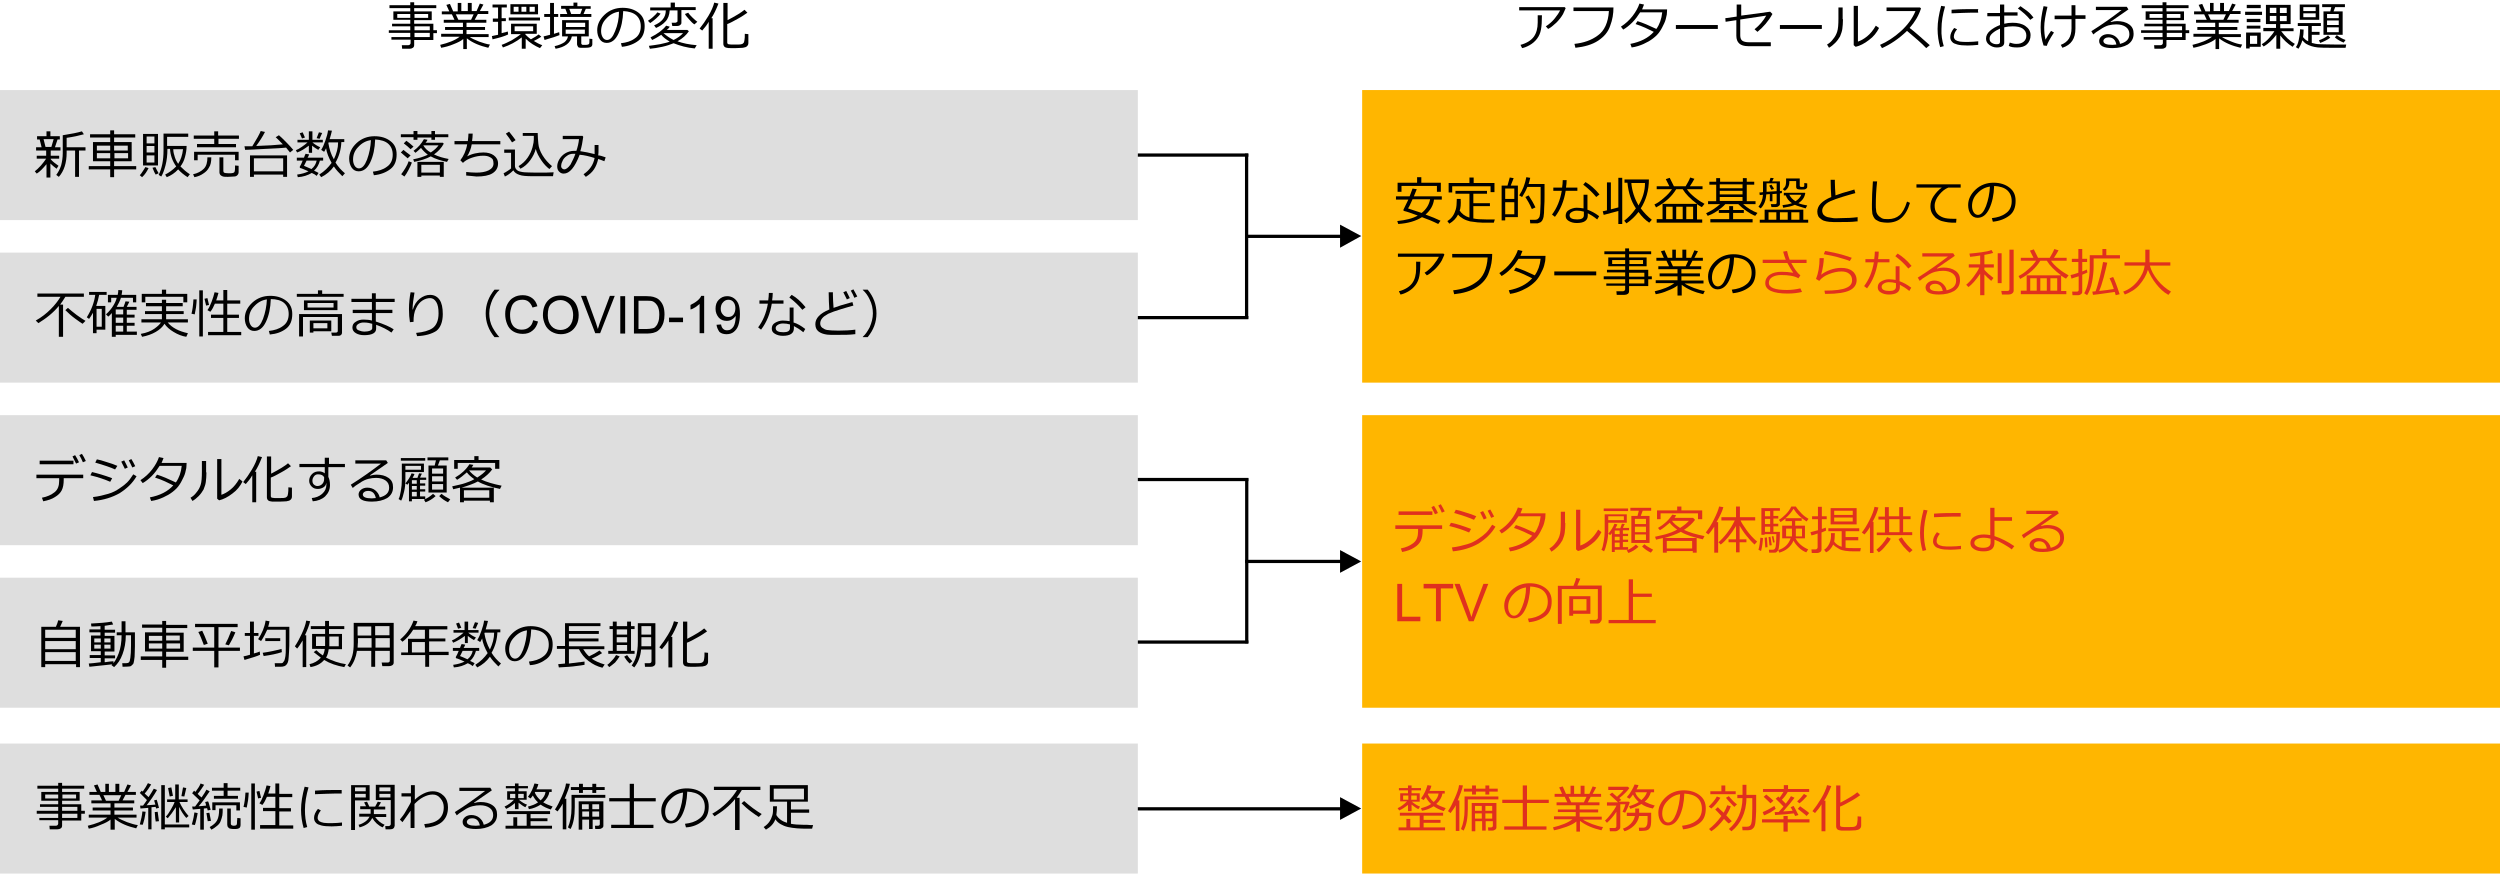 <?xml version="1.0" encoding="utf-8"?>
<!-- Generator: Adobe Illustrator 25.1.0, SVG Export Plug-In . SVG Version: 6.00 Build 0)  -->
<svg version="1.1" id="レイヤー_1" xmlns="http://www.w3.org/2000/svg" xmlns:xlink="http://www.w3.org/1999/xlink" x="0px"
	 y="0px" viewBox="0 0 769 268.7" enable-background="new 0 0 769 268.7" xml:space="preserve">
<polygon points="418.7,248.7 412.2,245.2 412.2,248.3 348.2,248.3 348.2,249.3 412.2,249.3 412.2,252.2 "/>
<g>
	<rect x="37.7" fill="none" width="274.7" height="21.4"/>
	<path d="M120.4,12.3v-0.9h5.8v-1.3h-6.6V9.3h6.6V8.1h-5.6V7.3h5.6V6.1h-5.2V3.5h5.2v-1h-6.4V1.6h6.4V0.7h1.2v0.9h6.8v0.9h-6.8v1
		h5.4v2.7h-5.4v1.1h5.9v2h1.1v0.9h-1.1v2.1h-5.9v1.5c0,0.4-0.1,0.7-0.4,0.9S126.4,15,126,15h-2.3l-0.1-1.1h2c0.2,0,0.4-0.1,0.5-0.2
		c0.1-0.1,0.2-0.3,0.2-0.4v-1.1H120.4z M126.2,4.3h-4v1.2h4V4.3z M131.7,4.3h-4.2v1.2h4.2V4.3z M132.2,9.3V8.1h-4.7v1.2H132.2z
		 M127.5,11.4h4.7v-1.3h-4.7V11.4z"/>
	<path d="M135.7,14.7l-0.3-0.9c2.5-0.6,4.6-1.4,6-2.5h-5.7v-0.9h6.7V9.2h-5.5V8.3h5.5V7h-5.9V6.1h3.3l-0.8-1.7h-3.1V3.5h2.3l-0.9-2
		l1.1-0.3l1,2.3h1.4V0.9h1.1v2.5h2V0.9h1.2v2.5h1.5l1-2.3l1.1,0.3l-1.1,2h2.6v0.9h-3.2L146,6.1h3.6V7h-6.1v1.3h5.7v0.9h-5.7v1.3h6.8
		v0.9h-5.8c0.7,0.5,1.7,0.9,2.9,1.4c1.2,0.4,2.3,0.8,3.3,0.9l-0.5,1c-2.6-0.6-4.8-1.5-6.6-2.9v3.3h-1.1V12c-0.7,0.6-1.7,1.1-3,1.6
		C138.1,14.2,136.8,14.5,135.7,14.7z M140.2,4.4l0.8,1.7h3.9l0.8-1.7H140.2z"/>
	<path d="M151.5,12.1l-0.2-1c0.6-0.1,1.2-0.3,1.9-0.4v-4h-1.6V5.7h1.6V2.3h-1.7V1.4h4.4v0.9h-1.6v3.3h1.3v0.9h-1.3v3.7
		c0.8-0.2,1.5-0.4,1.9-0.5l0.1,0.9C155.3,11.1,153.7,11.6,151.5,12.1z M154.7,14.6l-0.4-0.8c0.9-0.3,1.9-0.8,3.1-1.4
		c1.1-0.7,2.1-1.3,2.8-1.9h-3V7.3h7.9v3.1h-3.5v0.2c0.5,0.5,1,1,1.7,1.5c1.1-0.6,1.9-1.1,2.4-1.5l0.8,0.7c-0.9,0.6-1.7,1-2.3,1.3
		c0.8,0.5,1.7,1,2.6,1.3l-0.7,0.9c-1.6-0.7-3.1-1.6-4.4-2.9V15h-1.2v-3.5C158.7,12.9,156.8,13.9,154.7,14.6z M156.5,6.3V5.4h9.6v0.9
		H156.5z M157,4.3V1.3h8.5v3.1H157z M159.5,3.6V2.1H158v1.5H159.5z M164,8.1h-5.7v1.5h5.7V8.1z M160.4,2.1v1.5h1.5V2.1H160.4z
		 M164.5,2.1h-1.6v1.5h1.6V2.1z"/>
	<path d="M167.5,12.3l-0.3-1.1c0.5-0.1,1.2-0.3,2-0.5V5.2h-1.8V4.3h1.8V0.9h1.2v3.4h1.3v0.9h-1.3v5.2l1.6-0.5l0.1,0.9
		C171.7,11,170.2,11.5,167.5,12.3z M175.9,11.2c-0.4,2-2.1,3.3-5,3.8l-0.3-0.8c1.4-0.3,2.4-0.8,3-1.2c0.6-0.5,1-1.1,1.1-1.8h-1.8v-5
		h8.2v5h-2.3v2c0,0.2,0,0.3,0.1,0.4c0.1,0.1,0.2,0.2,0.3,0.2c0.1,0,0.4,0,0.8,0c0.4,0,0.7,0,0.8-0.1c0.1,0,0.2-0.1,0.3-0.1
		c0.1-0.1,0.2-0.2,0.2-0.6c0-0.3,0-0.7,0-1.1l0.9,0.1v1.6c0,0.3-0.1,0.6-0.4,0.8c-0.3,0.2-0.9,0.3-1.9,0.3c-0.5,0-0.9,0-1.3,0
		c-0.4,0-0.7-0.1-0.8-0.3s-0.3-0.5-0.3-0.8v-2.4H175.9z M174.5,4.3l-0.6-1.6h-1.3V1.8h3.8V0.8h1.2v1.1h4.1v0.8h-1.5l-0.7,1.6h2.4
		v0.9h-9.6V4.3H174.5z M174.1,8.3h5.9V7h-5.9V8.3z M179.9,9.1h-5.9v1.3h5.9V9.1z M175.1,2.7l0.6,1.6h2.8l0.6-1.6H175.1z"/>
	<path d="M191.3,14.4l-0.3-1.1c1.7-0.2,3.1-0.6,4.3-1.5c1.2-0.8,1.8-2.1,1.8-3.7c0-1.5-0.5-2.6-1.4-3.4s-2.3-1.2-4-1.3
		c-0.1,2.8-0.6,5.1-1.5,7c-0.9,1.9-2.1,2.8-3.6,2.8c-0.9,0-1.6-0.4-2.1-1.1s-0.8-1.7-0.8-2.8c0-1.8,0.8-3.4,2.3-4.8
		c1.5-1.4,3.4-2.1,5.5-2.1c2,0,3.6,0.5,4.9,1.5c1.3,1,1.9,2.3,1.9,4.1c0,2-0.6,3.5-1.9,4.5S193.4,14.2,191.3,14.4z M190.4,3.6
		c-1.5,0.2-2.8,0.9-3.9,2.1c-1.1,1.1-1.6,2.4-1.6,3.9c0,0.8,0.2,1.4,0.5,1.9c0.3,0.5,0.8,0.8,1.3,0.8c1,0,1.8-0.9,2.5-2.7
		C190,7.7,190.4,5.7,190.4,3.6z"/>
	<path d="M200,7.1l-0.7-0.7c0.6-0.4,1.2-0.8,1.8-1.4c0.6-0.5,0.9-0.9,1.1-1.2l1,0.4c-0.3,0.4-0.7,0.9-1.4,1.5S200.6,6.7,200,7.1z
		 M203.4,10.7c-0.8,0.5-1.7,1.1-2.8,1.6l-0.5-0.8c2.2-1.1,3.8-2.3,4.8-3.6l1.1,0.3c-0.2,0.4-0.5,0.7-0.9,1h6.3l0.5,0.4
		c-0.8,1.2-1.9,2.2-3.5,3.1c1.6,0.6,3.5,1,5.9,1.2l-0.6,1c-2.3-0.2-4.5-0.8-6.5-1.6c-1,0.4-2.1,0.8-3.5,1.1
		c-1.4,0.3-2.6,0.5-3.8,0.6l-0.3-0.9c1-0.1,2.1-0.3,3.4-0.5c1.3-0.3,2.3-0.5,3-0.8C205,12.2,204,11.5,203.4,10.7z M201.8,8.6
		l-0.6-0.8c2.4-1,3.6-2.5,3.6-4.6H200V2.3h6.3V0.8h1.3v1.4h6.4v0.9h-4.4V7c0,0.3-0.1,0.5-0.4,0.7c-0.2,0.2-0.6,0.3-0.9,0.3h-1.5
		l-0.2-1h1.1c0.2,0,0.3-0.1,0.5-0.2s0.2-0.2,0.2-0.4V3.2H206c-0.1,1.4-0.5,2.6-1.3,3.4C203.9,7.5,202.9,8.1,201.8,8.6z M207.2,12.3
		c1.2-0.6,2.2-1.3,2.9-2.1h-6C205,11,206,11.7,207.2,12.3z M213.6,7.5c-0.5-0.3-1-0.8-1.6-1.5c-0.6-0.7-1.1-1.2-1.3-1.7l1-0.4
		c0.3,0.5,0.8,1,1.3,1.5c0.6,0.6,1.1,1,1.5,1.3L213.6,7.5z"/>
	<path d="M218,15V6.7c-0.5,0.9-1.2,1.8-2,2.7l-0.8-0.6c0.9-1.1,1.8-2.4,2.7-3.9c0.9-1.5,1.5-2.9,1.8-4.1l1.3,0.3
		c-0.7,1.8-1.4,3.3-2.2,4.5h0.4V15H218z M222.6,0.9h1.2v5.3c2.5-1.3,4.3-2.4,5.2-3.2l0.9,0.9c-0.7,0.5-1.7,1.2-3,1.9
		c-1.3,0.7-2.3,1.3-3.2,1.6V13c0,0.2,0,0.3,0.1,0.4c0.1,0.1,0.1,0.2,0.3,0.2s0.4,0.1,0.8,0.1s0.9,0,1.5,0c0.9,0,1.4,0,1.6-0.1
		c0.2,0,0.4-0.1,0.5-0.2s0.2-0.2,0.3-0.3s0.1-0.4,0.2-0.8s0.1-1.1,0.1-1.9l1.1,0.1v2.7c0,0.4-0.1,0.7-0.4,1
		c-0.3,0.3-0.7,0.4-1.3,0.5c-0.6,0-1.2,0.1-2.1,0.1c-0.5,0-1,0-1.6,0s-0.9,0-1.2-0.1c-0.2,0-0.4-0.1-0.6-0.2
		c-0.2-0.1-0.3-0.3-0.4-0.5c-0.1-0.2-0.1-0.4-0.1-0.7V0.9z"/>
</g>
<g>
	<rect x="456.7" fill="none" width="274.7" height="21.4"/>
	<path d="M481.6,2.5c-0.1,0.3-0.4,0.9-0.8,1.8c-0.5,0.9-1.2,1.8-2.1,2.7c-1,0.9-1.8,1.6-2.5,1.9l-0.7-0.8c1.1-0.7,2-1.5,2.8-2.5
		c0.8-1,1.3-1.8,1.6-2.4h-12.6V2.2h14L481.6,2.5z M474.3,4.7c0,1.9-0.1,3.3-0.3,4.4s-0.6,2-1.2,2.8c-0.6,0.8-1.4,1.5-2.3,2
		c-0.9,0.5-1.7,0.8-2.3,0.9l-0.5-1c1.9-0.5,3.3-1.4,4.1-2.5c0.8-1.1,1.2-2.6,1.2-4.4l0-2.2H474.3z"/>
	<path d="M496.3,2.3c0,1.9-0.3,3.8-1,5.6c-0.6,1.9-1.9,3.4-3.7,4.6s-4.2,1.9-7,2.2l-0.3-1.2c2.8-0.3,5.2-1.1,7.2-2.6
		c2-1.4,3.2-4,3.4-7.5H484V2.3H496.3z"/>
	<path d="M505.7,1.4c-0.2,0.5-0.4,1-0.6,1.5h7.7c0,0.8-0.1,1.3-0.1,1.6c-0.2,1-0.4,1.9-0.8,2.7s-0.8,1.7-1.3,2.4
		c-0.5,0.8-1.2,1.5-2.1,2.2s-1.8,1.2-2.9,1.7c-1.1,0.5-2.3,0.9-3.7,1.1l-0.4-1.1c3.1-0.6,5.5-1.8,7.2-3.7c-1.6-0.8-3.4-1.7-5.6-2.4
		l0.6-0.9c1.6,0.5,3.5,1.3,5.8,2.4c1-1.4,1.6-3.1,1.8-5.1h-6.8c-0.7,1.1-1.5,2.2-2.4,3.1c-0.9,0.9-1.9,1.7-2.8,2.2l-0.7-0.9
		c1.4-0.9,2.6-2,3.6-3.3s1.7-2.6,2.1-3.8L505.7,1.4z"/>
	<path d="M528.4,8.9h-12.9V7.7h12.9V8.9z"/>
	<path d="M545.2,4.3c-1.2,2.2-2.8,4-4.6,5.5L539.7,9c1.5-1.2,2.7-2.6,3.6-4.2l-8,1.2v4.9c0,0.7,0.2,1.3,0.6,1.6s1.1,0.5,2.1,0.5h6.7
		v1.2h-7c-2.4,0-3.6-1.1-3.6-3.2V6.2l-3.3,0.5l-0.1-1.1l3.5-0.5V1.4h1.4v3.4l8.9-1.2L545.2,4.3z"/>
	<path d="M560.4,8.9h-12.9V7.7h12.9V8.9z"/>
	<path d="M566.9,5.9c0,1.2-0.1,2.2-0.2,3s-0.4,1.5-0.7,2.3c-0.4,0.7-0.9,1.4-1.5,2c-0.6,0.6-1.2,1.1-1.9,1.5l-0.6-1
		c0.7-0.4,1.3-0.9,1.8-1.6c0.6-0.7,1-1.4,1.3-2.3s0.4-2.3,0.4-4.1V2.3h1.3V5.9z M578,8.6c-0.7,1.4-1.7,2.7-3.1,3.7
		c-1.4,1.1-2.8,1.8-4.1,2.1l-0.6-0.5V1.8h1.3v11c0.9-0.3,1.8-0.8,2.8-1.6s1.9-1.9,2.7-3.3L578,8.6z"/>
	<path d="M593.6,13.9l-1.1,0.9c-1.4-1.5-3.4-3.2-5.9-5.3c-2.6,2.5-5.2,4.2-7.7,5.3l-0.6-1c2.1-0.9,4.3-2.3,6.4-4.2
		c2.1-1.9,3.6-4,4.5-6.2h-8.9V2.3h10.3l0.3,0.3c-0.7,2.2-1.9,4.2-3.5,6C589,9.8,591,11.6,593.6,13.9z"/>
	<path d="M597.9,14.2l-1.1,0.3c-0.5-1.7-0.8-3.6-0.8-5.6c0-2.2,0.4-4.5,1.1-7.1l1.2,0.2c-0.7,2.4-1.1,4.7-1.1,6.9
		C597.1,10.8,597.4,12.5,597.9,14.2z M608.5,13.8c-1.1,0.1-2.2,0.2-3.2,0.2c-1.4,0-2.5-0.1-3.2-0.3c-0.7-0.2-1.3-0.4-1.6-0.8
		c-0.4-0.4-0.6-0.9-0.6-1.5c0-0.9,0.4-1.8,1.2-2.8L602,9c-0.6,0.7-1,1.5-1,2.3c0,0.4,0.2,0.7,0.5,1c0.3,0.2,0.8,0.4,1.4,0.5
		c0.6,0.1,1.4,0.1,2.5,0.1c1.1,0,2.1-0.1,3.1-0.2V13.8z M608.5,3.9c-0.8,0-1.6,0-2.3,0c-1.1,0-3,0.1-5.9,0.2c0-0.2,0-0.6,0-1.1
		c2.7-0.2,4.9-0.2,6.5-0.2c0.8,0,1.4,0,1.7,0v0.1C608.4,3.1,608.4,3.5,608.5,3.9z"/>
	<path d="M617.9,14.1l0.3-1c0.6,0.2,1.3,0.4,2,0.4c1,0,1.7-0.2,2.3-0.7c0.6-0.5,0.8-1.1,0.8-1.9c0-0.9-0.4-1.6-1.1-2.1
		s-1.8-0.7-3.1-0.7c-0.9,0-1.8,0.1-2.6,0.3v4.7c0,1-0.8,1.5-2.3,1.5c-0.9,0-1.6-0.3-2.3-0.8c-0.7-0.5-1-1.2-1-1.9
		c0-0.9,0.4-1.7,1.2-2.4s1.8-1.3,3.1-1.8V5h-3.9V4h3.9V1.4h1.3v2.4h4.1v1h-4.1v2.5c0.8-0.2,1.7-0.3,2.6-0.3c1.6,0,2.9,0.3,3.9,1
		s1.6,1.6,1.6,2.8s-0.4,2.1-1.1,2.8s-1.7,1-3,1C619.4,14.6,618.5,14.5,617.9,14.1z M615.2,8.8c-0.9,0.4-1.6,0.8-2.3,1.4
		s-0.9,1.1-0.9,1.7c0,0.6,0.2,1,0.7,1.3s0.9,0.4,1.5,0.4c0.7,0,1-0.2,1-0.7V8.8z M625.5,5.4l-1,0.7c-1-1.3-2.3-2.4-3.8-3.5l0.8-0.7
		c0.6,0.4,1.4,1,2.2,1.6S625,4.8,625.5,5.4z"/>
	<path d="M631.8,10c-1.3,2-2,3.3-2.2,4.1l-1-0.1c-0.6-1.8-0.9-3.6-0.9-5.6c0-1.9,0.3-4,0.9-6.5l1.2,0.2c-0.6,2.5-1,4.6-1,6.3
		c0,1.3,0.1,2.6,0.4,3.8c0.6-1.1,1.2-2,1.7-2.7L631.8,10z M634.4,14.7l-0.5-0.9c1.1-0.4,2-1.1,2.5-1.9s0.8-1.9,0.8-3.2V5.9H632V4.8
		h5.2V1.6h1.2v3.1h3.1v1.1h-3.1v3C638.4,11.9,637.1,13.8,634.4,14.7z"/>
	<path d="M652.1,13.5c2-0.5,2.9-1.5,2.9-3c0-1-0.4-1.7-1.1-2.2s-1.7-0.8-2.9-0.8c-0.8,0-1.6,0.1-2.4,0.3C647.9,8,647,8.4,646,9.1
		c-1,0.6-1.7,1.1-2.1,1.5l-0.6-1c3.2-2,6.3-4.2,9.3-6.5l-7.9,0v-1h9.5l0.5,0.8l-5.5,3.8l0.1,0.1c0.6-0.2,1.3-0.3,1.9-0.3
		c1.5,0,2.7,0.3,3.7,1s1.4,1.6,1.4,2.9c0,1.4-0.6,2.5-1.8,3.3c-1.2,0.7-2.8,1.1-4.7,1.1c-2.7,0-4.1-0.7-4.1-2.2
		c0-0.6,0.3-1.1,0.8-1.5s1.2-0.6,1.9-0.6c0.9,0,1.8,0.3,2.4,0.8S652,12.5,652.1,13.5z M651,13.7c-0.3-1.5-1.1-2.2-2.4-2.2
		c-0.4,0-0.8,0.1-1.1,0.3s-0.5,0.5-0.5,0.8c0,0.8,0.9,1.2,2.8,1.2C650.1,13.8,650.5,13.7,651,13.7z"/>
	<path d="M659.4,12.3v-0.9h5.8v-1.3h-6.6V9.3h6.6V8.1h-5.6V7.3h5.6V6.1h-5.2V3.5h5.2v-1h-6.4V1.6h6.4V0.7h1.2v0.9h6.8v0.9h-6.8v1
		h5.4v2.7h-5.4v1.1h5.9v2h1.1v0.9h-1.1v2.1h-5.9v1.5c0,0.4-0.1,0.7-0.4,0.9S665.4,15,665,15h-2.3l-0.1-1.1h2c0.2,0,0.4-0.1,0.5-0.2
		c0.1-0.1,0.2-0.3,0.2-0.4v-1.1H659.4z M665.2,4.3h-4v1.2h4V4.3z M670.7,4.3h-4.2v1.2h4.2V4.3z M671.2,9.3V8.1h-4.7v1.2H671.2z
		 M666.5,11.4h4.7v-1.3h-4.7V11.4z"/>
	<path d="M674.7,14.7l-0.3-0.9c2.5-0.6,4.6-1.4,6-2.5h-5.7v-0.9h6.7V9.2h-5.5V8.3h5.5V7h-5.9V6.1h3.3l-0.8-1.7h-3.1V3.5h2.3l-0.9-2
		l1.1-0.3l1,2.3h1.4V0.9h1.1v2.5h2V0.9h1.2v2.5h1.5l1-2.3l1.1,0.3l-1.1,2h2.6v0.9h-3.2L685,6.1h3.6V7h-6.1v1.3h5.7v0.9h-5.7v1.3h6.8
		v0.9h-5.8c0.7,0.5,1.7,0.9,2.9,1.4s2.3,0.8,3.3,0.9l-0.5,1c-2.6-0.6-4.8-1.5-6.6-2.9v3.3h-1.1V12c-0.7,0.6-1.7,1.1-3,1.6
		S675.8,14.5,674.7,14.7z M679.2,4.4l0.8,1.7h3.9l0.8-1.7H679.2z"/>
	<path d="M690.6,4.6v-1h5.2v1H690.6z M692,14.4v0.5h-1.1V10h4.5v4.4H692z M691.1,2.5v-1h4.3v1H691.1z M691.1,6.8v-1h4.2v1H691.1z
		 M691.1,8.8V7.9h4.2v0.9H691.1z M694.3,11h-2.2v2.5h2.2V11z M696.3,14.3l-0.6-0.7c0.7-0.4,1.5-1,2.2-1.8s1.3-1.5,1.7-2.2h-3.4V8.6
		h3.9V7.4H697V1.5h7.6v5.9h-3.2v1.3h4.1v0.9h-3.8c1.2,1.6,2.6,3,4.2,3.9l-0.7,0.9c-1.6-1-2.8-2.2-3.8-3.5V15h-1.2v-4.3
		C699,12.3,697.7,13.5,696.3,14.3z M698.2,4h2V2.4h-2V4z M700.2,4.9h-2v1.6h2V4.9z M701.3,4h2.1V2.4h-2.1V4z M703.4,4.9h-2.1v1.6
		h2.1V4.9z"/>
	<path d="M721.7,13.7l-0.2,1l-3.5,0c-2.5,0-4.2,0-5-0.1s-1.4-0.2-2-0.4s-1.1-0.4-1.6-0.7s-0.8-0.7-1.2-1.1c-0.3,1.1-0.8,2-1.2,2.6
		l-0.8-0.5c0.4-0.5,0.7-1.2,0.9-2.2s0.4-2.1,0.4-3.3l1.1,0.1c0,1.1-0.1,1.9-0.2,2.3c0.4,0.5,0.9,1,1.6,1.3V8h-3.2V7.1h7.1V8h-2.8
		v1.8h2.4v0.9h-2.4v2.5c0.7,0.2,1.6,0.4,2.5,0.4s2.7,0.1,5.1,0.1C720.2,13.7,721.1,13.7,721.7,13.7z M713.4,6.1h-6V1.4h6V6.1z
		 M712.3,3.4V2.2h-3.8v1.2H712.3z M712.3,5.4V4.1h-3.8v1.2H712.3z M716.8,11.6c-1,0.7-2,1.2-3.1,1.6l-0.4-0.8
		c1.1-0.4,2.1-0.9,2.8-1.5L716.8,11.6z M721.3,2.2l-3,0l-0.5,1.3h2.8v7.2h-5.9V3.5h2.1l0.3-1.3l-2.8,0V1.3l7,0V2.2z M719.4,5.6V4.3
		h-3.6v1.3H719.4z M719.4,7.7V6.3h-3.6v1.4H719.4z M719.4,8.4h-3.6v1.5h3.6V8.4z M721.5,12.3l-0.6,0.8c-1-0.4-1.9-0.9-2.7-1.6
		l0.6-0.7C719.7,11.5,720.6,12,721.5,12.3z"/>
</g>
<rect x="419" y="27.7" fill="#FFB600" width="350" height="90"/>
<g>
	<rect x="428.6" y="53.8" fill="none" width="320.7" height="42.9"/>
	<path d="M438.5,66c1.9,0.7,3.4,1.3,4.6,1.9l-0.7,1c-1.6-0.8-3.3-1.5-5-2.1c-1.9,1.2-4.3,1.9-7.3,2.1l-0.3-0.9
		c2.7-0.3,4.8-0.8,6.3-1.7c-1.9-0.7-3.3-1.2-4.2-1.4c-0.2,0-0.2-0.2-0.2-0.4c0.4-0.8,0.9-1.8,1.5-3.1h-3.8v-1h4.2
		c0.4-1,0.7-1.8,0.9-2.4l1.3,0.2c-0.2,0.5-0.5,1.3-0.9,2.2h8.6v1h-2.4C440.9,63.1,440,64.7,438.5,66z M442,59v-1.8h-10.9V59h-1.2
		v-2.8h6v-1.7h1.3v1.7h6V59H442z M437.3,65.5c1.5-1.2,2.3-2.6,2.6-4.2h-5.4c-0.6,1.3-1,2.3-1.4,2.8C434.3,64.5,435.7,65,437.3,65.5z
		"/>
	<path d="M449,64.8c0.7,1,1.6,1.7,2.9,2.1l0.1,0v-7.3h-4.3v-0.9h9.7v0.9h-4.2v2.9h5.1v0.9h-5.1v3.8c0.9,0.2,2.3,0.3,4,0.3
		c0.5,0,1.4,0,2.6,0l-0.3,1h-1.3c-1.7,0-2.9,0-3.7-0.1c-0.8-0.1-1.5-0.2-2.3-0.3c-0.7-0.2-1.4-0.4-2.1-0.8c-0.7-0.4-1.2-0.8-1.6-1.3
		c-0.6,1.2-1.5,2.1-2.7,2.8l-0.6-0.8c0.7-0.4,1.3-1,1.7-1.6c0.4-0.6,0.7-1.3,0.9-2c0.2-0.7,0.3-1.7,0.3-2.9v-0.3h1.2
		C449.4,62.8,449.3,64,449,64.8z M458.5,59.1v-1.8h-11.8v1.9h-1.1v-2.9h6.4v-1.7h1.3v1.7h6.4v2.8H458.5z"/>
	<path d="M463,66.8v1h-1.1V57.1h1.8l0.7-2.5l1.2,0.2l-0.9,2.3h2.2v9.7H463z M465.8,58H463v3.2h2.8V58z M463,62.2v3.7h2.8v-3.7H463z
		 M470.7,68.7l-0.1-1.1c0.8,0,1.4,0,1.7,0c0.3,0,0.6-0.1,0.8-0.3c0.2-0.2,0.4-0.4,0.5-0.8s0.2-1.1,0.2-2.1c0.1-1,0.1-2.4,0.1-4.2
		c0-0.8,0-1.7,0-2.7h-4.1c-0.4,1.1-1,2.1-1.6,3.1l-0.9-0.5c1.1-1.6,1.8-3.5,2.2-5.6l1.2,0.2c-0.1,0.6-0.3,1.2-0.5,1.9h4.9l0,3.2
		c0,1.5,0,2.8-0.1,3.9c0,1.4-0.1,2.4-0.2,3c-0.1,0.4-0.2,0.8-0.4,1.1c-0.2,0.3-0.4,0.5-0.6,0.6s-0.5,0.2-0.8,0.3
		C472.9,68.7,472.1,68.7,470.7,68.7z M471.2,64.3c-0.7-1.6-1.4-2.8-2-3.7l1-0.5c0.8,1.2,1.5,2.4,2.1,3.7L471.2,64.3z"/>
	<path d="M481.9,55.4c0,0.8-0.1,1.6-0.2,2.3h3.5v1h-3.6c-0.5,3.1-1.6,5.8-3.3,8l-0.9-0.7c1.5-2,2.5-4.4,3-7.3h-2.6v-1h2.7
		c0.1-0.8,0.2-1.5,0.2-2.3L481.9,55.4z M491.9,66.5l-0.6,1c-1.1-0.9-2.1-1.5-2.9-1.9v0.7c0,1.5-1.1,2.3-3.4,2.3
		c-0.9,0-1.7-0.2-2.4-0.6c-0.7-0.4-1-0.9-1-1.6c0-0.8,0.3-1.4,1-1.8s1.5-0.7,2.4-0.7c0.7,0,1.4,0.1,2.1,0.2v-4.2h1.2v4.6
		C489.4,64.9,490.6,65.5,491.9,66.5z M487.2,65.1c-0.7-0.2-1.4-0.3-2.1-0.3c-0.6,0-1.1,0.1-1.6,0.4c-0.5,0.3-0.7,0.6-0.7,1
		c0,0.9,0.8,1.3,2.4,1.3c1.3,0,2-0.4,2-1.3V65.1z M492,59.8l-1,0.8c-1-1.2-2.3-2.5-4-3.8l0.7-0.8C489.2,56.9,490.6,58.1,492,59.8z"
		/>
	<path d="M493.3,66.1L493,65l1.3-0.3v-8.6h1.2v8.3c0.8-0.2,1.6-0.4,2.3-0.6v-9.1h1.2v14.2h-1.2v-4C497.4,65,495.9,65.4,493.3,66.1z
		 M504,65.2c-1,1.3-2.2,2.5-3.7,3.5l-0.7-0.8c1.2-0.9,2.4-2.1,3.6-3.8c-1.5-2.2-2.3-4.9-2.6-7.9h-0.9l0-1h7.5c0,3.4-0.9,6.4-2.5,8.9
		c1,1.3,2.1,2.5,3.4,3.5l-0.8,0.9C506.1,67.7,505,66.6,504,65.2z M504,63.2c1.3-2.2,2-4.5,2-6.8v-0.1h-4.2
		C502,58.8,502.8,61.1,504,63.2z"/>
	<path d="M509.6,68.4v-1h1.8v-4.7H522c-2-1.5-3.5-3-4.4-4.5h-2c-1.4,2.3-3.4,4.1-6.2,5.6l-0.5-0.9c0.9-0.4,1.9-1.1,2.9-2
		c1.1-0.9,1.9-1.8,2.5-2.7h-4.7v-0.9h3.9c-0.5-1-0.9-1.8-1.1-2.2l1.2-0.4l1.3,2.6h3.6c0.6-1,1.1-1.9,1.4-2.7l1.3,0.4
		c-0.4,0.8-0.9,1.5-1.4,2.3h3.9v0.9h-4.8c0.5,0.8,1.3,1.6,2.4,2.5c1.1,0.9,2.1,1.5,3,2l-0.8,1c-0.5-0.2-1-0.6-1.5-0.9v4.7h1.6v1
		H509.6z M512.5,67.4h2v-3.8h-2V67.4z M515.6,67.4h2v-3.8h-2V67.4z M518.7,67.4h2.1v-3.8h-2.1V67.4z"/>
	<path d="M525.3,66.4l-0.5-0.8c0.6-0.3,1.4-0.7,2.2-1.2s1.5-1.1,2.1-1.6h-3.7v-0.9h2.5v-5.1h-2.1v-0.9h2.1v-1.1h1.2v1.1h7v-1.1h1.2
		v1.1h2.3v0.9h-2.3v5.1h2.7v0.9h-3.8c1.3,1.2,2.8,2.1,4.4,2.7l-0.7,0.9c-0.8-0.3-1.7-0.8-2.7-1.5c-1-0.7-1.8-1.4-2.5-2.1h-4
		c-0.6,0.7-1.5,1.4-2.5,2.1S526.1,66.1,525.3,66.4z M526.1,68.4v-1h5.8v-1.9h-3.2v-0.9h3.2v-1.2h1.2v1.2h3.3v0.9h-3.3v1.9h6v1H526.1
		z M529,56.7v1.2h7v-1.2H529z M529,58.7v1.1h7v-1.1H529z M529,60.6v1.2h7v-1.2H529z"/>
	<path d="M544.4,61.8v-2.1l-1.1,0.1c-0.1,1.9-0.7,3.3-1.7,4.3l-0.7-0.5c0.8-1,1.3-2.2,1.4-3.7l-1,0.1l-0.1-0.8c0.3,0,0.7,0,1.1-0.1
		v-3.3h1.9c0.2-0.4,0.3-0.7,0.4-1.1l1,0.1l-0.5,1h2.4v3l0.6-0.1v0.7c-0.2,0-0.4,0-0.6,0.1v3.3c0,0.2-0.1,0.4-0.4,0.6
		c-0.2,0.2-0.5,0.3-0.9,0.3h-1.3l-0.2-0.9h1.2c0.4,0,0.6-0.1,0.6-0.4v-2.8l-1.3,0.1v2.2H544.4z M541.3,68.5v-0.9h1.5v-3.1h11.9v3.1
		h1.5v0.9H541.3z M546.5,58.8v-2.4h-3.1l0,2.6L546.5,58.8z M544,67.6h2.4v-2.3H544V67.6z M544.9,58.4l-0.7-1.3l0.7-0.3l0.8,1.3
		L544.9,58.4z M547.5,67.6h2.4v-2.3h-2.4V67.6z M552.1,63c-1.1,0.5-2.3,0.7-3.6,0.9l-0.2-0.8c1.1-0.1,2.1-0.3,2.9-0.6
		c-1-0.7-1.6-1.5-1.9-2.4h-0.6v-0.8h6.5l0.1,0.1c-0.2,1.3-0.9,2.3-2.1,3.1c0.7,0.3,1.6,0.5,2.7,0.7l-0.5,0.9
		C554.1,63.7,553,63.4,552.1,63z M552.5,55.7h-2.1V56c0,1.2-0.5,2.1-1.4,2.7l-0.6-0.5c0.4-0.4,0.7-0.7,0.8-1
		c0.1-0.3,0.2-0.7,0.2-1.2v-1.1h4.2v2.2c0,0.3,0.2,0.4,0.5,0.4h0.4c0.2,0,0.3,0,0.4-0.1s0.1-0.2,0.1-0.4s0-0.4,0-0.7l0.9,0.1v1.1
		c0,0.2-0.1,0.4-0.4,0.6c-0.3,0.2-0.7,0.2-1.3,0.2c-0.4,0-0.8,0-1.2-0.1c-0.3-0.1-0.5-0.3-0.5-0.7V55.7z M552.3,61.9
		c0.8-0.5,1.4-1.1,1.8-2h-3.7C550.8,60.7,551.4,61.4,552.3,61.9z M551,67.6h2.5v-2.3H551V67.6z"/>
	<path d="M571.1,68.1c-1.5,0.2-3.1,0.2-4.8,0.2c-0.7,0-1.5,0-2.4,0s-1.6-0.1-2.1-0.2c-0.6-0.1-1.1-0.3-1.5-0.6s-0.8-0.6-1-1
		s-0.3-0.9-0.3-1.4c0-1.8,1.4-3.3,4.3-4.5c-0.1-1.6-0.2-3.4-0.2-5.3h1.3c0,0.2,0,0.5,0,0.7c0,1.2,0.1,2.6,0.2,4.1
		c1-0.4,2.9-1,5.8-1.8l0.3,1.1c-0.8,0.2-2.1,0.6-3.8,1.1s-3,1-3.9,1.4s-1.5,0.9-1.9,1.4s-0.6,1-0.6,1.6c0,0.3,0.1,0.5,0.2,0.8
		s0.3,0.4,0.5,0.6c0.2,0.2,0.6,0.4,1,0.5s1,0.2,1.7,0.3s1.5,0,2.3,0c1.9,0,3.7-0.1,5.2-0.3V68.1z"/>
	<path d="M587.5,62.4c-0.6,2.1-1.5,3.6-2.6,4.6c-1.1,1-2.6,1.5-4.4,1.5c-0.7,0-1.3-0.1-1.9-0.2s-1-0.4-1.4-0.6s-0.7-0.6-0.9-1
		s-0.4-0.9-0.4-1.4c-0.1-0.5-0.1-1.3-0.1-2.4c0-1.9,0.1-4.3,0.3-7.1h1.3c-0.3,2.7-0.4,5.1-0.4,7.1c0,0.7,0,1.3,0.1,1.8
		c0,0.5,0.2,1,0.5,1.4c0.3,0.4,0.7,0.7,1.2,1s1.2,0.3,2,0.3c1.4,0,2.6-0.4,3.5-1.2s1.7-2.2,2.3-4.2L587.5,62.4z"/>
	<path d="M603.2,57.7h-3.9c-1,0.4-1.9,1.1-2.8,2.2c-0.9,1.1-1.4,2.2-1.4,3.4c0,0.9,0.2,1.7,0.7,2.3c0.5,0.6,1.1,1,1.9,1.3
		c0.8,0.3,1.9,0.4,3.2,0.4c0.3,0,0.6,0,0.9,0l-0.1,1.2h0c-1,0-1.8,0-2.4-0.1s-1.3-0.2-2-0.4c-0.7-0.2-1.3-0.6-1.9-1
		c-0.5-0.5-0.9-1-1.2-1.6c-0.3-0.6-0.4-1.3-0.4-2c0-1,0.3-2.1,1-3.1s1.5-1.9,2.5-2.6h-7.8v-1h13.6V57.7z"/>
	<path d="M613,68.2l-0.3-1.1c1.7-0.2,3.1-0.6,4.3-1.5c1.2-0.8,1.8-2.1,1.8-3.7c0-1.5-0.5-2.6-1.4-3.4s-2.3-1.2-4-1.3
		c-0.1,2.8-0.6,5.1-1.5,7c-0.9,1.9-2.1,2.8-3.6,2.8c-0.9,0-1.6-0.4-2.1-1.1s-0.8-1.7-0.8-2.8c0-1.8,0.8-3.4,2.3-4.8
		c1.5-1.4,3.4-2.1,5.5-2.1c2,0,3.6,0.5,4.9,1.5c1.3,1,1.9,2.3,1.9,4.1c0,2-0.6,3.5-1.9,4.5S615.1,68,613,68.2z M612.1,57.4
		c-1.5,0.2-2.8,0.9-3.9,2.1c-1.1,1.1-1.6,2.4-1.6,3.9c0,0.8,0.2,1.4,0.5,1.9c0.3,0.5,0.8,0.8,1.3,0.8c1,0,1.8-0.9,2.5-2.7
		C611.6,61.5,612,59.5,612.1,57.4z"/>
	<path d="M444.3,78.3c-0.1,0.3-0.4,0.9-0.8,1.8c-0.5,0.9-1.2,1.8-2.1,2.7c-1,0.9-1.8,1.6-2.5,1.9l-0.7-0.8c1.1-0.7,2-1.5,2.8-2.5
		c0.8-1,1.3-1.8,1.6-2.4h-12.6V78h14L444.3,78.3z M436.9,80.5c0,1.9-0.1,3.3-0.3,4.4s-0.6,2-1.2,2.8c-0.6,0.8-1.4,1.5-2.3,2
		c-0.9,0.5-1.7,0.8-2.3,0.9l-0.5-1c1.9-0.5,3.3-1.4,4.1-2.5c0.8-1.1,1.2-2.6,1.2-4.4l0-2.2H436.9z"/>
	<path d="M459,78.1c0,1.9-0.3,3.8-1,5.6c-0.6,1.9-1.9,3.4-3.7,4.6s-4.2,1.9-7,2.2l-0.3-1.2c2.8-0.3,5.2-1.1,7.2-2.6
		c2-1.4,3.2-4,3.4-7.5h-10.9v-1.1H459z"/>
	<path d="M468.3,77.2c-0.2,0.5-0.4,1-0.6,1.5h7.7c0,0.8-0.1,1.3-0.1,1.6c-0.2,1-0.4,1.9-0.8,2.7s-0.8,1.7-1.3,2.4
		c-0.5,0.8-1.2,1.5-2.1,2.2s-1.8,1.2-2.9,1.7c-1.1,0.5-2.3,0.9-3.7,1.1l-0.4-1.1c3.1-0.6,5.5-1.8,7.2-3.7c-1.6-0.8-3.4-1.7-5.6-2.4
		l0.6-0.9c1.6,0.5,3.5,1.3,5.8,2.4c1-1.4,1.6-3.1,1.8-5.1h-6.8c-0.7,1.1-1.5,2.2-2.4,3.1c-0.9,0.9-1.9,1.7-2.8,2.2l-0.7-0.9
		c1.4-0.9,2.6-2,3.6-3.3s1.7-2.6,2.1-3.8L468.3,77.2z"/>
	<path d="M491,84.7h-12.9v-1.2H491V84.7z"/>
	<path d="M494.1,88.1v-0.9h5.8v-1.3h-6.6v-0.9h6.6v-1.2h-5.6v-0.8h5.6v-1.1h-5.2v-2.7h5.2v-1h-6.4v-0.9h6.4v-0.9h1.2v0.9h6.8v0.9
		h-6.8v1h5.4v2.7h-5.4v1.1h5.9v2h1.1v0.9H507v2.1h-5.9v1.5c0,0.4-0.1,0.7-0.4,0.9s-0.6,0.3-1.1,0.3h-2.3l-0.1-1.1h2
		c0.2,0,0.4-0.1,0.5-0.2c0.1-0.1,0.2-0.3,0.2-0.4v-1.1H494.1z M499.9,80h-4v1.2h4V80z M505.4,80h-4.2v1.2h4.2V80z M505.8,85.1v-1.2
		h-4.7v1.2H505.8z M501.1,87.2h4.7v-1.3h-4.7V87.2z"/>
	<path d="M509.3,90.5l-0.3-0.9c2.5-0.6,4.6-1.4,6-2.5h-5.7v-0.9h6.7V85h-5.5v-0.9h5.5v-1.3h-5.9v-0.9h3.3l-0.8-1.7h-3.1v-0.9h2.3
		l-0.9-2L512,77l1,2.3h1.4v-2.5h1.1v2.5h2v-2.5h1.2v2.5h1.5l1-2.3l1.1,0.3l-1.1,2h2.6v0.9h-3.2l-0.9,1.7h3.6v0.9h-6.1v1.3h5.7V85
		h-5.7v1.3h6.8v0.9h-5.8c0.7,0.5,1.7,0.9,2.9,1.4c1.2,0.4,2.3,0.8,3.3,0.9l-0.5,1c-2.6-0.6-4.8-1.5-6.6-2.9v3.3H516v-3.1
		c-0.7,0.6-1.7,1.1-3,1.6C511.7,90,510.5,90.3,509.3,90.5z M513.8,80.2l0.8,1.7h3.9l0.8-1.7H513.8z"/>
	<path d="M533,90.2l-0.3-1.1c1.7-0.2,3.1-0.6,4.3-1.5c1.2-0.8,1.8-2.1,1.8-3.7c0-1.5-0.5-2.6-1.4-3.4s-2.3-1.2-4-1.3
		c-0.1,2.8-0.6,5.1-1.5,7c-0.9,1.9-2.1,2.8-3.6,2.8c-0.9,0-1.6-0.4-2.1-1.1s-0.8-1.7-0.8-2.8c0-1.8,0.8-3.4,2.3-4.8
		c1.5-1.4,3.4-2.1,5.5-2.1c2,0,3.6,0.5,4.9,1.5c1.3,1,1.9,2.3,1.9,4.1c0,2-0.6,3.5-1.9,4.5S535.1,90,533,90.2z M532.1,79.4
		c-1.5,0.2-2.8,0.9-3.9,2.1c-1.1,1.1-1.6,2.4-1.6,3.9c0,0.8,0.2,1.4,0.5,1.9c0.3,0.5,0.8,0.8,1.3,0.8c1,0,1.8-0.9,2.5-2.7
		C531.6,83.5,532,81.5,532.1,79.4z"/>
	<path fill="#E0301E" d="M554.3,89.8c-1.2,0.3-2.7,0.5-4.4,0.5c-4.6,0-6.9-1.1-6.9-3.2c0-1.1,0.5-2,1.4-2.6c0.9-0.6,2.1-0.9,3.6-0.9
		c1.2,0,2.4,0.1,3.6,0.3c-0.5-0.7-1.1-1.7-1.8-3h-7.6v-1h7.1c-0.3-0.8-0.6-1.6-0.8-2.5l1.2-0.2c0.2,1,0.5,1.9,0.8,2.7h5.2v1h-4.7
		c1,1.9,1.9,3.1,2.8,3.8l-0.6,0.9c-1.2-0.7-3-1-5.3-1c-1.1,0-2,0.2-2.7,0.6c-0.7,0.4-1.1,1-1.1,1.8c0,1.5,1.9,2.2,5.6,2.2
		c1.4,0,2.8-0.2,4.1-0.5L554.3,89.8z"/>
	<path fill="#E0301E" d="M561.4,90.5l-0.2-1.1c3.3,0,5.6-0.3,6.8-0.9c1.2-0.5,1.7-1.3,1.7-2.3c0-0.9-0.3-1.5-0.9-2
		c-0.6-0.5-1.4-0.7-2.4-0.7c-1.2,0-2.5,0.3-3.8,0.8c-1.3,0.5-2.3,1.2-3,2.1l-1-0.6c0.7-1.7,1.1-3.9,1.1-6.4l1.3,0
		c0,1.4-0.3,3.1-0.8,5.1c0.7-0.6,1.7-1.1,2.8-1.5s2.3-0.6,3.3-0.6c1.5,0,2.7,0.3,3.5,1c0.8,0.6,1.3,1.6,1.3,2.8
		c0,1.3-0.7,2.4-2.1,3.1s-3.8,1.1-7.2,1.1H561.4z M569.6,79.3l-0.6,1c-0.4-0.2-1-0.4-1.7-0.6c-0.8-0.2-1.6-0.5-2.4-0.7
		s-2.1-0.5-3.9-0.8l0.4-1c1.9,0.3,3.6,0.7,5.1,1.1C568,78.7,569,79.1,569.6,79.3z"/>
	<path fill="#E0301E" d="M577.9,77.4c0,0.8-0.1,1.6-0.2,2.3h3.5v1h-3.6c-0.5,3.1-1.6,5.8-3.3,8l-0.9-0.7c1.5-2,2.5-4.4,3-7.3h-2.6
		v-1h2.7c0.1-0.8,0.2-1.5,0.2-2.3L577.9,77.4z M587.9,88.5l-0.6,1c-1.1-0.9-2.1-1.5-2.9-1.9v0.7c0,1.5-1.1,2.3-3.4,2.3
		c-0.9,0-1.7-0.2-2.4-0.6c-0.7-0.4-1-0.9-1-1.6c0-0.8,0.3-1.4,1-1.8s1.5-0.7,2.4-0.7c0.7,0,1.4,0.1,2.1,0.2v-4.2h1.2v4.6
		C585.4,86.9,586.6,87.5,587.9,88.5z M583.2,87.1c-0.7-0.2-1.4-0.3-2.1-0.3c-0.6,0-1.1,0.1-1.6,0.4c-0.5,0.3-0.7,0.6-0.7,1
		c0,0.9,0.8,1.3,2.4,1.3c1.3,0,2-0.4,2-1.3V87.1z M588,81.8l-1,0.8c-1-1.2-2.3-2.5-4-3.8l0.7-0.8C585.2,78.9,586.6,80.1,588,81.8z"
		/>
	<path fill="#E0301E" d="M598.8,89.3c2-0.5,2.9-1.5,2.9-3c0-1-0.4-1.7-1.1-2.2s-1.7-0.8-2.9-0.8c-0.8,0-1.6,0.1-2.4,0.3
		c-0.8,0.2-1.7,0.6-2.7,1.3c-1,0.6-1.7,1.1-2.1,1.5l-0.6-1c3.2-2,6.3-4.2,9.3-6.5l-7.9,0v-1h9.5l0.5,0.8l-5.5,3.8l0.1,0.1
		c0.6-0.2,1.3-0.3,1.9-0.3c1.5,0,2.7,0.3,3.7,1s1.4,1.6,1.4,2.9c0,1.4-0.6,2.5-1.8,3.3c-1.2,0.7-2.8,1.1-4.7,1.1
		c-2.7,0-4.1-0.7-4.1-2.2c0-0.6,0.3-1.1,0.8-1.5s1.2-0.6,1.9-0.6c0.9,0,1.8,0.3,2.4,0.8S598.6,88.3,598.8,89.3z M597.6,89.5
		c-0.3-1.5-1.1-2.2-2.4-2.2c-0.4,0-0.8,0.1-1.1,0.3s-0.5,0.5-0.5,0.8c0,0.8,0.9,1.2,2.8,1.2C596.7,89.6,597.2,89.5,597.6,89.5z"/>
	<path fill="#E0301E" d="M605.5,88.3l-0.7-0.7c0.7-0.6,1.5-1.4,2.3-2.5s1.4-2,1.7-2.8h-3.2v-1h3.5v-2.7c-1.1,0.2-2.2,0.3-3.1,0.4
		l-0.2-1c1.1-0.1,2.3-0.2,3.7-0.4c1.4-0.2,2.4-0.4,3.1-0.7l0.5,0.9c-0.6,0.2-1.5,0.4-2.7,0.6v2.9h2.9v1h-2.9V83l0,0
		c0.2,0.3,0.7,0.7,1.3,1.3c0.6,0.5,1.1,0.9,1.5,1.2l-0.7,0.9c-0.7-0.6-1.4-1.2-2.1-2v6.4h-1.3v-6.6C607.9,86,606.7,87.4,605.5,88.3z
		 M614.5,87.1v-9.2h1.2v9.2H614.5z M617.8,90.6h-2l-0.2-1.1h1.8c0.5,0,0.7-0.2,0.7-0.6V76.8h1.3v12.6c0,0.4-0.2,0.7-0.5,0.9
		C618.6,90.5,618.2,90.6,617.8,90.6z"/>
	<path fill="#E0301E" d="M621.6,90.4v-1h1.8v-4.7H634c-2-1.5-3.5-3-4.4-4.5h-2c-1.4,2.3-3.4,4.1-6.2,5.6l-0.5-0.9
		c0.9-0.4,1.9-1.1,2.9-2c1.1-0.9,1.9-1.8,2.5-2.7h-4.7v-0.9h3.9c-0.5-1-0.9-1.8-1.1-2.2l1.2-0.4l1.3,2.6h3.6c0.6-1,1.1-1.9,1.4-2.7
		l1.3,0.4c-0.4,0.8-0.9,1.5-1.4,2.3h3.9v0.9h-4.8c0.5,0.8,1.3,1.6,2.4,2.5c1.1,0.9,2.1,1.5,3,2l-0.8,1c-0.5-0.2-1-0.6-1.5-0.9v4.7
		h1.6v1H621.6z M624.5,89.4h2v-3.8h-2V89.4z M627.6,89.4h2v-3.8h-2V89.4z M630.7,89.4h2.1v-3.8h-2.1V89.4z"/>
	<path fill="#E0301E" d="M637.2,85.7l-0.3-1.1c0.5-0.1,1.3-0.3,2.4-0.7v-3.3h-2v-1h2v-3h1.2v3h1.5v1h-1.5v2.9c0.6-0.2,1-0.4,1.4-0.6
		l0.2,0.9c-0.3,0.2-0.9,0.4-1.6,0.7v5.2c0,0.3-0.1,0.6-0.4,0.8c-0.3,0.2-0.5,0.3-0.8,0.3h-1.8l-0.1-1.1h1.4c0.4,0,0.6-0.2,0.6-0.5
		V85C638.4,85.3,637.7,85.5,637.2,85.7z M644,79.5V82c0,1.6-0.2,3.2-0.5,4.8c-0.3,1.6-0.8,2.9-1.5,4l-0.9-0.6
		c0.5-0.8,0.9-1.9,1.2-3.3c0.3-1.4,0.5-2.9,0.5-4.5v-3.9h3.9v-1.9h1.2v1.9h4.2v1H644z M643.8,90.7l-0.2-1l1-0.1
		c0.4-1,0.8-2.5,1.3-4.4s0.8-3.5,1-4.6l1.3,0.2c-0.3,1.2-0.6,2.7-1.1,4.5s-0.9,3.1-1.4,4.2c1.9-0.2,3.4-0.4,4.5-0.6
		c-0.5-1.6-1-2.7-1.3-3.3l1.1-0.4c0.5,1,1.2,2.8,2,5.3l-1.2,0.3l-0.3-1C648.2,90.1,645.9,90.5,643.8,90.7z"/>
	<path fill="#E0301E" d="M667.8,89.7l-0.8,1c-1.5-0.8-2.7-2-3.8-3.4c-1.1-1.4-1.9-2.8-2.5-4.3c-0.5,1.7-1.4,3.2-2.6,4.6
		s-2.7,2.3-4.5,3l-0.5-0.9c1.7-0.6,3.2-1.7,4.4-3.2s2-3.1,2.2-4.8h-6.2v-1h6.4v-3.9h1.3v3.9h6.4v1h-6.3c0.4,1.5,1.2,3,2.4,4.5
		S666.4,88.9,667.8,89.7z"/>
</g>
<rect y="27.7" fill="#DEDEDE" width="350" height="40"/>
<g>
	<rect x="10.6" y="39.5" fill="none" width="320.7" height="23.5"/>
	<path d="M11.3,53.4l-0.6-0.7c0.5-0.4,1.2-1,1.9-1.8s1.2-1.5,1.6-2.1h-2.9v-0.9h2.9v-1.6h-3.1v-1h1.7l-0.6-2.4h-0.8v-1h2.9v-1.5h1.2
		v1.5h2.9v1h-0.7l-0.8,2.4h1.7v1h-3v1.6h2.6v0.9h-2.6V49c0.6,0.7,1.4,1.3,2.4,2l-0.6,0.9c-0.8-0.6-1.4-1.1-1.9-1.6v4.3h-1.2v-4.1
		C13.2,51.8,12.3,52.8,11.3,53.4z M13.4,42.8l0.6,2.4h1.8l0.7-2.4H13.4z M23.1,54.4v-8.1h-2.6V47c0,3.1-0.8,5.6-2.4,7.4l-0.8-0.6
		c0.6-0.8,1.1-1.7,1.5-2.9c0.3-1.2,0.5-2.4,0.5-3.7v-5.6c2.6-0.4,4.6-0.8,5.9-1.2l0.6,0.9c-1.4,0.4-3.2,0.8-5.3,1.1v2.9h5.8v1h-2
		v8.1H23.1z"/>
	<path d="M27.3,52.1v-1h6.6v-1.5h-5.3v-5.9h5.3v-1.4h-6.2v-1h6.2v-1.2h1.2v1.2h6.5v1h-6.5v1.4h5.4v5.9h-5.4v1.5h6.8v1h-6.8v2.4h-1.2
		v-2.4H27.3z M29.8,46.3l4.1,0v-1.5h-4.1V46.3z M33.9,47.1h-4.1v1.6h4.1V47.1z M35.1,46.3l4.2,0v-1.5h-4.2V46.3z M39.4,47.1h-4.2
		v1.6h4.2V47.1z"/>
	<path d="M43.7,54.5L43,53.9c0.3-0.3,0.6-0.7,0.9-1.2c0.4-0.5,0.6-1,0.8-1.3l1,0.3C45.2,52.7,44.6,53.7,43.7,54.5z M44,50.9v-9.7
		h4.6v9.7H44z M47.5,42h-2.4v2.1h2.4V42z M45.1,46.9h2.4v-2h-2.4V46.9z M47.5,47.8h-2.4V50h2.4V47.8z M47.9,53.7
		c-0.3-0.4-0.6-1.1-1-2.1l0.9-0.2c0.3,0.6,0.6,1.3,1,1.9L47.9,53.7z M55.5,51.2c0.9,0.9,1.8,1.7,2.9,2.4l-0.7,0.9
		c-1.1-0.7-2.1-1.5-2.9-2.4c-1,1.1-2.2,1.9-3.5,2.4l-0.5-0.8c1.2-0.6,2.3-1.4,3.4-2.5c-1.2-1.7-1.8-3.5-1.9-5.4h-0.8
		c0,1.9-0.2,3.6-0.6,5.1c-0.4,1.5-0.8,2.6-1.3,3.4l-0.8-0.5c1-2,1.5-4.5,1.5-7.5v-5.2h7.6v1h-6.5v2.8h6c0,1.2-0.2,2.3-0.5,3.4
		C56.6,49.5,56.1,50.4,55.5,51.2z M54.8,50.4c0.8-1.2,1.3-2.7,1.5-4.5h-3c0,0.8,0.2,1.6,0.5,2.5S54.4,49.8,54.8,50.4z"/>
	<path d="M59.8,54.5l-0.4-0.9c1.4-0.3,2.5-0.9,3.3-1.7s1.1-2,1.1-3.5H65c0,1.3-0.2,2.4-0.7,3.1c-0.4,0.8-1,1.4-1.8,1.9
		C61.8,53.9,60.9,54.3,59.8,54.5z M67.2,42.7v1.6h5.4v1H60.6v-1h5.3v-1.6h-6.3v-1h6.3v-1.3h1.2v1.3h6.4v1H67.2z M72.3,49.2v-1.6
		H60.8v1.7h-1.1v-2.6h13.7v2.6H72.3z M67.5,48.4h1.2v4.2c0,0.2,0.1,0.4,0.2,0.5c0.2,0.1,0.6,0.2,1.4,0.2c0.7,0,1.1,0,1.4-0.1
		c0.3-0.1,0.4-0.2,0.5-0.5c0.1-0.3,0.1-0.9,0.1-1.8l1.1,0.1v1.9c0,0.4-0.1,0.7-0.4,1s-0.6,0.4-1.1,0.4c-0.5,0-1.1,0.1-1.8,0.1
		c-0.7,0-1.2,0-1.5-0.1S68.2,54.1,68,54c-0.2-0.1-0.3-0.3-0.4-0.5s-0.1-0.4-0.1-0.7V48.4z"/>
	<path d="M90.2,46.1l-1,0.8c-0.3-0.4-0.7-0.9-1.2-1.5c-0.6,0.1-1.4,0.1-2.4,0.2l-4,0.2l-3.8,0.2l-2.4,0.1l-0.2-1.1h0.1
		c0.6,0,1.4,0,2.3,0c1.3-2.1,2.2-3.7,2.6-4.7l1.3,0.3c-0.7,1.4-1.6,2.8-2.7,4.3c3.5-0.1,6.2-0.3,8.2-0.5c-1-1-1.7-1.8-2.2-2.2l1-0.6
		c0.5,0.4,1.2,1.1,2.1,2C89,44.7,89.7,45.5,90.2,46.1z M88.3,54.4h-1.2v-0.7h-9v0.7h-1.2v-6.6h11.4V54.4z M87.1,52.7v-4h-9v4H87.1z"
		/>
	<path d="M91.4,46.9L91,46.2c0.5-0.2,1.1-0.5,1.8-1s1.3-0.9,1.8-1.4h-3.1V43H95v-2.6h1.1V43h3.2v0.8h-3.2c0.7,0.6,1.5,1.1,2.4,1.5
		l-0.6,0.8c-0.5-0.3-1.2-0.7-1.9-1.3V47H95v-2.2C93.8,45.7,92.6,46.5,91.4,46.9z M95.9,53.2c-1.2,0.7-2.6,1.2-4.3,1.3l-0.2-0.8
		c1.4-0.2,2.5-0.5,3.5-1c-1.2-0.5-2-0.9-2.5-1c-0.1,0-0.2-0.1-0.2-0.3c0,0,0-0.1,0-0.1c0.3-0.5,0.6-1.1,0.9-1.9h-1.8v-0.9h2.2
		c0.2-0.6,0.4-1,0.5-1.2l1.1,0.2c-0.1,0.2-0.2,0.6-0.5,1h4.8v0.9h-1c-0.3,1.2-0.9,2.3-1.8,3.1c0.6,0.3,1.1,0.5,1.4,0.7l-0.6,0.9
		C97.1,53.8,96.6,53.5,95.9,53.2z M92.9,42.6L92.2,41l0.9-0.3l0.7,1.6L92.9,42.6z M95.8,52c0.9-0.7,1.4-1.6,1.6-2.6h-3.1
		c-0.4,0.9-0.7,1.4-0.8,1.6C93.9,51.2,94.6,51.5,95.8,52z M98.3,42.7l-0.9-0.2l0.7-1.8l1,0.2L98.3,42.7z M102.7,51.2
		c-1,1.4-2.3,2.5-3.9,3.3l-0.6-0.8c1.6-1,2.8-2.2,3.8-3.6c-0.9-1.6-1.5-3.1-1.7-4.5c-0.2,0.4-0.4,0.8-0.6,1.1l-0.9-0.6
		c0.5-0.8,0.9-1.7,1.3-2.9c0.4-1.1,0.7-2.2,0.8-3.1l1.2,0.1c-0.2,0.8-0.4,1.7-0.7,2.6h4.5v0.9h-0.9c-0.1,2.3-0.7,4.4-1.8,6.3
		c0.8,1.3,1.8,2.4,2.9,3.3l-0.8,0.9C104.4,53.3,103.4,52.3,102.7,51.2z M102.7,49c0.8-1.7,1.3-3.4,1.3-5.2l-2.9,0l-0.1,0.2
		C101.3,45.8,101.8,47.5,102.7,49z"/>
	<path d="M115,53.9l-0.3-1.1c1.7-0.2,3.1-0.6,4.3-1.5c1.2-0.8,1.8-2.1,1.8-3.7c0-1.5-0.5-2.6-1.4-3.4s-2.3-1.2-4-1.3
		c-0.1,2.8-0.6,5.1-1.5,7c-0.9,1.9-2.1,2.8-3.6,2.8c-0.9,0-1.6-0.4-2.1-1.1s-0.8-1.7-0.8-2.8c0-1.8,0.8-3.4,2.3-4.8
		c1.5-1.4,3.4-2.1,5.5-2.1c2,0,3.6,0.5,4.9,1.5c1.3,1,1.9,2.3,1.9,4.1c0,2-0.6,3.5-1.9,4.5S117.1,53.7,115,53.9z M114.1,43.1
		c-1.5,0.2-2.8,0.9-3.9,2.1c-1.1,1.1-1.6,2.4-1.6,3.9c0,0.8,0.2,1.4,0.5,1.9c0.3,0.5,0.8,0.8,1.3,0.8c1,0,1.8-0.9,2.5-2.7
		C113.6,47.2,114,45.2,114.1,43.1z"/>
	<path d="M125.4,48.7c-0.6-0.5-1.3-1.1-2.1-1.8l0.8-0.8c0.5,0.4,1.2,1,2.2,1.7L125.4,48.7z M133.8,42.2V43h-1.1v-0.7h-4.3V43h-1.2
		v-0.8h-3.9v-0.9h3.9v-1h1.2v1h4.3v-1h1.1v1h4.1v0.9H133.8z M124.4,54.3l-1-0.7c0.4-0.5,0.8-1.1,1.3-1.9c0.5-0.8,0.8-1.5,1-2.1
		l1,0.4c-0.2,0.5-0.5,1.3-1,2.2C125.3,53,124.8,53.8,124.4,54.3z M126.3,45.9c-0.6-0.6-1.3-1.2-2.1-1.8l0.8-0.8
		c0.6,0.4,1.3,1,2.2,1.8L126.3,45.9z M129.5,45.5c-0.6,0.6-1.2,1.1-1.7,1.5l-0.6-0.6c1.5-1.1,2.5-2.3,3.2-3.6l1.1,0.2
		c-0.1,0.3-0.3,0.6-0.6,0.9h5.3l0.3,0.3c-0.7,1.3-1.7,2.4-3,3.3c1.4,0.7,2.9,1.1,4.5,1.4l-0.5,0.9c-1.9-0.4-3.6-0.9-5-1.7
		c-1.4,0.8-3.2,1.3-5.1,1.7l-0.3-0.8c1.7-0.3,3.2-0.8,4.5-1.4C130.7,46.9,130,46.2,129.5,45.5z M135.3,54h-5.7v0.4h-1.2v-4.6h8.1
		v4.6h-1.2V54z M129.6,53.1h5.7v-2.4h-5.7V53.1z M130.2,44.7L130.2,44.7c0.5,0.9,1.3,1.7,2.3,2.2c1.1-0.7,1.9-1.5,2.4-2.2H130.2z"/>
	<path d="M143.4,54l0-1.1c1,0.1,2,0.2,3.1,0.2c1.5,0,2.8-0.2,3.8-0.7c1-0.5,1.5-1.2,1.5-2.1c0-0.5-0.1-0.9-0.2-1.2
		c-0.2-0.3-0.5-0.6-1-0.8c-0.5-0.3-1.2-0.4-2-0.4c-1.1,0-2.2,0.2-3.4,0.6c-1.2,0.4-2.1,0.9-2.8,1.6l-0.8-0.8c1-1.3,1.8-3,2.1-4.9
		h-3.9v-1h4.1c0.1-0.9,0.2-1.7,0.2-2.3l1.3,0c0,0.8-0.1,1.6-0.2,2.3h8.7v1h-8.8c-0.2,1.3-0.7,2.5-1.4,3.7c0.7-0.4,1.5-0.7,2.4-0.9
		c0.9-0.2,1.8-0.3,2.6-0.3c1.3,0,2.4,0.3,3.2,0.9c0.8,0.6,1.3,1.4,1.3,2.5c0,1.3-0.6,2.3-1.7,3s-2.8,1-4.9,1
		C145.2,54.1,144.2,54.1,143.4,54z"/>
	<path d="M170.1,54.2c-1.7,0-3.8,0-6.4,0c-1.7,0-3.1-0.1-3.9-0.4c-0.9-0.3-1.5-0.7-1.9-1.4c-0.9,0.9-1.7,1.5-2.6,1.9l-0.4-1
		c0.3-0.1,0.7-0.4,1.2-0.7s0.9-0.6,1.1-0.8V47h-2.1v-1h3.3v5c0,0.5,0.2,0.9,0.5,1.2s0.7,0.5,1.2,0.6c0.5,0.1,0.9,0.2,1.3,0.2
		s1.6,0.1,3.5,0.1c2.5,0,4.3,0,5.4-0.1L170.1,54.2z M157.5,43.8c-0.5-0.8-1.1-1.7-1.9-2.7l1-0.6c0.8,1,1.5,1.9,2,2.6L157.5,43.8z
		 M164.8,45.8c-0.3,1.2-0.9,2.4-1.7,3.5c-0.8,1.1-1.8,2-3,2.6l-0.6-0.8c1.2-0.7,2.1-1.6,2.8-2.6s1.2-2.1,1.5-3.2
		c0.3-1.1,0.4-1.9,0.4-2.4l0-1.1h-3.4v-0.9h4.6c0,1.1,0.1,2.2,0.2,3.3c0.1,1.1,0.5,2.3,1.3,3.6s1.8,2.4,2.9,3.3l-0.8,0.9
		c-0.8-0.6-1.7-1.5-2.5-2.7C165.7,48.1,165.1,47,164.8,45.8z"/>
	<path d="M186.3,48.4l-0.4,1.2c-0.7-0.3-1.3-0.5-1.9-0.7c-0.3,1.3-0.7,2.3-1.3,3.2c-0.6,0.9-1.4,1.6-2.5,2.3l-0.7-0.8
		c1.9-1.3,3-2.9,3.4-5c-1.6-0.5-3.2-0.9-4.6-1c-1.5,3.9-3.1,5.8-4.9,5.8c-0.6,0-1-0.2-1.4-0.6c-0.4-0.4-0.6-0.9-0.6-1.6
		c0-0.7,0.2-1.4,0.6-2.1s1-1.4,1.8-1.9c0.8-0.5,1.8-0.8,2.8-0.8c0.2,0,0.5,0,0.7,0c0.4-1.2,0.7-2.4,0.8-3.6h-5v-1h6.1l0.2,0.3
		c-0.2,1.6-0.5,3.1-0.9,4.4c1.4,0.2,2.8,0.5,4.4,0.9c0-0.4,0-1.3,0-2.8h1.2l0,1.4c0,0.7,0,1.3-0.1,1.8
		C184.6,47.8,185.4,48.1,186.3,48.4z M177,47.3c-0.2,0-0.4,0-0.6,0c-0.8,0-1.5,0.2-2.1,0.7c-0.6,0.4-1.1,1-1.3,1.6
		c-0.3,0.6-0.4,1.1-0.4,1.5c0,0.3,0.1,0.5,0.3,0.7c0.2,0.2,0.4,0.3,0.7,0.3c0.5,0,1.2-0.5,1.9-1.5C176,49.6,176.6,48.5,177,47.3z"/>
</g>
<rect y="77.7" fill="#DEDEDE" width="350" height="40"/>
<g>
	<rect x="10.6" y="88.5" fill="none" width="320.7" height="23.5"/>
	<path d="M18.1,103.5v-9.4c-0.8,1-1.8,2-2.9,2.9c-1.2,1-2.3,1.7-3.4,2.4L11,98.6c1.8-1,3.3-2.2,4.6-3.5s2.3-2.6,3-3.8h-7.1v-1h14.3
		v1h-5.7c-0.5,0.8-1,1.6-1.6,2.4h0.9v9.9H18.1z M25.4,99.6c-0.5-0.3-1.2-0.8-2.3-1.6s-2.1-1.7-3-2.6l0.8-0.7
		c0.7,0.6,1.6,1.4,2.7,2.2c1.1,0.8,2,1.4,2.7,1.8L25.4,99.6z"/>
	<path d="M29.7,101.4v1.1h-1.1v-6.3c-0.4,0.7-0.8,1.4-1.2,1.9l-0.7-0.5c1.5-2.4,2.3-4.7,2.6-6.9h-1.9v-0.9h5.4v0.9h-2.3
		c-0.2,1.1-0.5,2.2-0.9,3.4h2.8v7.3H29.7z M31.3,95h-1.6v5.5h1.6V95z M39.1,102h3v1h-6.5v0.6h-1.2v-7.3c-0.3,0.4-0.7,0.7-1.1,1.1
		l-0.7-0.7c1-0.9,1.7-1.8,2.2-2.6s0.9-1.6,1.1-2.5h-1.7V93h-1v-2.3h3c0.1-0.5,0.2-1,0.2-1.5l1.2,0.1c0,0.3-0.1,0.8-0.2,1.4h4.5V93
		h-1v-1.4h-3.7c-0.3,1-0.8,1.9-1.3,2.8H38c0.3-0.8,0.5-1.3,0.6-1.7l1.2,0.1L39,94.4h3v0.9h-3v1.5h2.4v0.9h-2.4v1.6h2.4v0.9h-2.4V102
		z M35.6,95.2v1.5h2.3v-1.5H35.6z M35.6,99.3h2.3v-1.6h-2.3V99.3z M35.6,102h2.3v-1.8h-2.3V102z"/>
	<path d="M49.8,98.2v-1.6h-5.2v-0.9h5.2v-1.5h-4.9v-1h4.9v-1h1.3v1h5.1v1h-5.1v1.5h5.4v0.9h-5.4v1.6h6.7v1h-6.2
		c1.3,1.6,3.4,2.7,6.2,3.3l-0.5,1.1c-1.3-0.2-2.6-0.7-3.9-1.5c-1.2-0.7-2.2-1.6-2.8-2.5c-0.6,1-1.5,1.8-2.7,2.5s-2.6,1.2-4.2,1.5
		l-0.4-0.9c1.8-0.3,3.2-0.9,4.2-1.6c1-0.7,1.7-1.4,2-1.9h-6v-1H49.8z M56.4,93v-1.7H44.7V93h-1.1v-2.6h6.2v-1.3h1.3v1.3h6.5V93H56.4
		z"/>
	<path d="M59.9,96.7l-1-0.2c0.3-1.1,0.5-2.6,0.6-4.4l1,0c0,0.6-0.1,1.4-0.2,2.4C60.1,95.5,60,96.2,59.9,96.7z M61.3,103.6V89.3h1.1
		v14.2H61.3z M63.4,94l-0.5-2.1l0.9-0.2l0.5,2.1L63.4,94z M64,103.1v-1h4.7v-4.3h-3.8v-1h3.8v-3.4h-2.6c-0.4,0.9-0.8,1.8-1.4,2.5
		l-0.9-0.5c0.5-0.7,0.9-1.5,1.3-2.6c0.4-1.1,0.7-2,0.9-2.9l1.2,0.2c-0.2,0.7-0.4,1.5-0.7,2.3h2.2v-3.2h1.2v3.2h4v1h-4v3.4h3.6v1
		h-3.6v4.3h4.3v1H64z"/>
	<path d="M83,102.9l-0.3-1.1c1.7-0.2,3.1-0.6,4.3-1.5c1.2-0.8,1.8-2.1,1.8-3.7c0-1.5-0.5-2.6-1.4-3.4S85,92,83.3,92
		c-0.1,2.8-0.6,5.1-1.5,7c-0.9,1.9-2.1,2.8-3.6,2.8c-0.9,0-1.6-0.4-2.1-1.1s-0.8-1.7-0.8-2.8c0-1.8,0.8-3.4,2.3-4.8
		c1.5-1.4,3.4-2.1,5.5-2.1c2,0,3.6,0.5,4.9,1.5c1.3,1,1.9,2.3,1.9,4.1c0,2-0.6,3.5-1.9,4.5S85.1,102.7,83,102.9z M82.1,92.1
		c-1.5,0.2-2.8,0.9-3.9,2.1c-1.1,1.1-1.6,2.4-1.6,3.9c0,0.8,0.2,1.4,0.5,1.9c0.3,0.5,0.8,0.8,1.3,0.8c1,0,1.8-0.9,2.5-2.7
		C81.6,96.2,82,94.2,82.1,92.1z"/>
	<path d="M91.3,91.3v-0.9h6.5v-1.1h1.3v1.1h6.6v0.9H91.3z M103.9,103.3h-1.8l-0.2-1h1.4c0.4,0,0.6-0.2,0.6-0.5v-4.3H93.2v6H92v-6.9
		h13.2v5.7c0,0.3-0.1,0.6-0.4,0.8S104.3,103.3,103.9,103.3z M93.5,95.4v-3h10.3v3H93.5z M102.6,93.2h-8v1.4h8V93.2z M96.4,101.9v0.4
		h-1.1v-3.7h6.6v3.3H96.4z M100.7,99.4h-4.3v1.6h4.3V99.4z"/>
	<path d="M121.1,101.3l-0.7,1c-1.2-0.9-2.8-1.7-4.7-2.4v1.2c0,1.3-1.2,2-3.7,2c-1,0-1.8-0.2-2.5-0.6c-0.7-0.4-1.1-1-1.1-1.7
		c0-0.8,0.3-1.4,1-1.8c0.7-0.5,1.5-0.7,2.4-0.7c1,0,1.9,0.1,2.6,0.3v-2.3h-5.9v-1h5.9v-2.4h-6.3v-1h6.3v-1.7h1.2v1.7h5.8v1h-5.8v2.4
		h5.1v1h-5.1v2.6C118.1,99.7,119.9,100.5,121.1,101.3z M114.5,100.7v-1.1c-0.7-0.2-1.5-0.4-2.6-0.4c-0.6,0-1.1,0.1-1.6,0.4
		s-0.7,0.6-0.7,1c0,0.5,0.2,0.8,0.7,1c0.5,0.2,1.1,0.4,1.8,0.4c0.7,0,1.2-0.1,1.5-0.2c0.3-0.1,0.5-0.2,0.7-0.4
		S114.5,101.1,114.5,100.7z"/>
	<path d="M128.3,103.4l-0.3-1c2.2-0.2,4-0.7,5.1-1.5s1.8-2.3,1.8-4.5c0-1.5-0.2-2.7-0.7-3.5c-0.5-0.8-1.1-1.2-1.9-1.2
		c-0.7,0-1.5,0.2-2.3,0.7s-1.5,1.3-2,2.4c-0.6,1.1-0.8,2.5-0.8,4.2l-1.1,0.1c-0.2-1.2-0.3-2.5-0.3-4c0-1.9,0.2-3.7,0.5-5.2l1.2,0.1
		c-0.3,1.9-0.6,3.6-0.6,5.2h0.1c0.4-1.4,1.1-2.5,2.1-3.3c1-0.8,2.1-1.2,3.2-1.2c1.2,0,2.2,0.5,2.9,1.5c0.7,1,1,2.5,1,4.4
		c0,2.4-0.7,4.2-2,5.2C132.8,102.7,130.8,103.3,128.3,103.4z"/>
	<path d="M153.6,103.7h-1.5c-1.8-2.2-2.7-4.6-2.7-7.3c0-2.7,0.9-5.1,2.7-7.3h1.5v0.1c-0.9,0.8-1.5,1.8-2.1,2.9c-0.6,1.4-1,2.8-1,4.3
		c0,1.5,0.3,3,1,4.3C152.1,101.8,152.8,102.8,153.6,103.7L153.6,103.7z"/>
	<path d="M164,98.5l1.5,0.4c-0.3,1.2-0.9,2.2-1.7,2.8c-0.8,0.7-1.8,1-3,1c-1.2,0-2.2-0.3-3-0.8s-1.4-1.2-1.8-2.2
		c-0.4-1-0.6-2-0.6-3.1c0-1.2,0.2-2.2,0.7-3.1c0.5-0.9,1.1-1.6,1.9-2c0.8-0.5,1.8-0.7,2.8-0.7c1.1,0,2.1,0.3,2.9,0.9
		s1.3,1.4,1.6,2.5l-1.5,0.4c-0.3-0.8-0.7-1.4-1.2-1.8c-0.5-0.4-1.1-0.6-1.9-0.6c-0.9,0-1.6,0.2-2.2,0.6c-0.6,0.4-1,1-1.2,1.7
		c-0.2,0.7-0.4,1.4-0.4,2.2c0,1,0.1,1.8,0.4,2.6c0.3,0.7,0.7,1.3,1.3,1.6c0.6,0.4,1.2,0.5,1.9,0.5c0.8,0,1.6-0.2,2.2-0.7
		C163.4,100.2,163.8,99.5,164,98.5z"/>
	<path d="M167,97c0-1.9,0.5-3.4,1.5-4.5c1-1.1,2.3-1.6,4-1.6c1.1,0,2,0.3,2.9,0.8c0.8,0.5,1.5,1.2,1.9,2.1s0.7,1.9,0.7,3.1
		c0,1.2-0.2,2.2-0.7,3.1s-1.1,1.6-2,2.1s-1.8,0.7-2.8,0.7c-1.1,0-2-0.3-2.9-0.8c-0.8-0.5-1.5-1.2-1.9-2.1S167,98,167,97z M168.5,97
		c0,1.4,0.4,2.5,1.1,3.3s1.7,1.2,2.8,1.2c1.1,0,2.1-0.4,2.8-1.2c0.7-0.8,1.1-1.9,1.1-3.4c0-0.9-0.2-1.7-0.5-2.4
		c-0.3-0.7-0.8-1.2-1.4-1.6c-0.6-0.4-1.3-0.6-2-0.6c-1.1,0-2,0.4-2.8,1.1S168.5,95.3,168.5,97z"/>
	<path d="M183.1,102.5l-4.4-11.5h1.6l3,8.3c0.2,0.7,0.4,1.3,0.6,1.9c0.2-0.6,0.4-1.2,0.6-1.9l3.1-8.3h1.5l-4.5,11.5H183.1z"/>
	<path d="M190.8,102.5V91.1h1.5v11.5H190.8z"/>
	<path d="M195,102.5V91.1h3.9c0.9,0,1.6,0.1,2,0.2c0.7,0.2,1.2,0.4,1.7,0.8c0.6,0.5,1.1,1.2,1.4,2c0.3,0.8,0.4,1.7,0.4,2.7
		c0,0.9-0.1,1.6-0.3,2.3s-0.5,1.2-0.8,1.7c-0.3,0.4-0.7,0.8-1,1c-0.4,0.3-0.8,0.4-1.4,0.6c-0.5,0.1-1.1,0.2-1.8,0.2H195z
		 M196.5,101.2h2.4c0.8,0,1.3-0.1,1.8-0.2s0.8-0.3,1-0.6c0.4-0.4,0.6-0.8,0.8-1.4c0.2-0.6,0.3-1.3,0.3-2.2c0-1.2-0.2-2.1-0.6-2.8
		c-0.4-0.6-0.9-1.1-1.4-1.3c-0.4-0.2-1.1-0.2-2-0.2h-2.4V101.2z"/>
	<path d="M205.8,99.1v-1.4h4.3v1.4H205.8z"/>
	<path d="M216.6,102.5h-1.4v-9c-0.3,0.3-0.8,0.6-1.3,1c-0.5,0.3-1,0.6-1.5,0.7v-1.4c0.8-0.4,1.5-0.8,2.1-1.3c0.6-0.5,1-1,1.2-1.5
		h0.9V102.5z"/>
	<path d="M220.4,99.9l1.4-0.1c0.1,0.6,0.3,1.1,0.7,1.4c0.3,0.3,0.7,0.4,1.2,0.4c0.4,0,0.8-0.1,1.1-0.3c0.3-0.2,0.6-0.5,0.8-0.8
		c0.2-0.3,0.4-0.8,0.5-1.3s0.2-1.1,0.2-1.7c0-0.1,0-0.2,0-0.3c-0.3,0.4-0.7,0.8-1.2,1.1c-0.5,0.3-1,0.4-1.6,0.4
		c-0.9,0-1.8-0.3-2.4-1s-1-1.6-1-2.7c0-1.2,0.3-2.1,1-2.8c0.7-0.7,1.5-1.1,2.6-1.1c0.7,0,1.4,0.2,2,0.6s1.1,1,1.4,1.7
		s0.5,1.8,0.5,3.2c0,1.5-0.2,2.6-0.5,3.5c-0.3,0.9-0.8,1.5-1.4,2c-0.6,0.5-1.4,0.7-2.2,0.7c-0.9,0-1.6-0.2-2.2-0.7
		C220.9,101.5,220.5,100.8,220.4,99.9z M226.2,94.8c0-0.8-0.2-1.4-0.6-1.9s-0.9-0.7-1.6-0.7c-0.6,0-1.2,0.3-1.6,0.8
		c-0.5,0.5-0.7,1.2-0.7,2c0,0.7,0.2,1.3,0.7,1.8c0.4,0.5,1,0.7,1.6,0.7c0.7,0,1.2-0.2,1.6-0.7C226,96.3,226.2,95.6,226.2,94.8z"/>
	<path d="M237.7,90.1c0,0.8-0.1,1.6-0.2,2.3h3.5v1h-3.6c-0.5,3.1-1.6,5.8-3.3,8l-0.9-0.7c1.5-2,2.5-4.4,3-7.3h-2.6v-1h2.7
		c0.1-0.8,0.2-1.5,0.2-2.3L237.7,90.1z M247.7,101.2l-0.6,1c-1.1-0.9-2.1-1.5-2.9-1.9v0.7c0,1.5-1.1,2.3-3.4,2.3
		c-0.9,0-1.7-0.2-2.4-0.6c-0.7-0.4-1-0.9-1-1.6c0-0.8,0.3-1.4,1-1.8s1.5-0.7,2.4-0.7c0.7,0,1.4,0.1,2.1,0.2v-4.2h1.2v4.6
		C245.2,99.5,246.4,100.2,247.7,101.2z M243,99.8c-0.7-0.2-1.4-0.3-2.1-0.3c-0.6,0-1.1,0.1-1.6,0.4c-0.5,0.3-0.7,0.6-0.7,1
		c0,0.9,0.8,1.3,2.4,1.3c1.3,0,2-0.4,2-1.3V99.8z M247.8,94.5l-1,0.8c-1-1.2-2.3-2.5-4-3.8l0.7-0.8C245,91.5,246.4,92.8,247.8,94.5z
		"/>
	<path d="M262.9,102.8c-1.5,0.2-3.1,0.2-4.8,0.2c-1,0-1.8,0-2.6,0s-1.4-0.1-1.8-0.2c-0.4-0.1-0.8-0.2-1.2-0.4s-0.7-0.4-0.9-0.6
		c-0.3-0.3-0.5-0.6-0.6-0.9c-0.1-0.3-0.2-0.7-0.2-1.2c0-1.8,1.4-3.3,4.3-4.5c-0.1-1.6-0.2-3.4-0.2-5.3h1.3c0,0.2,0,0.5,0,0.7
		c0,1.2,0.1,2.6,0.2,4.1c1-0.4,2.9-1,5.8-1.8l0.3,1.1c-0.8,0.2-2.1,0.6-3.8,1.1c-1.7,0.5-3,1-3.9,1.4c-0.9,0.5-1.5,0.9-1.9,1.4
		c-0.4,0.5-0.6,1-0.6,1.6c0,0.5,0.2,1,0.6,1.3c0.4,0.3,0.9,0.6,1.5,0.7c0.6,0.1,1.8,0.2,3.5,0.2c1.9,0,3.7-0.1,5.2-0.3V102.8z
		 M261.4,91.7l-0.9,0.4c-0.4-0.8-0.8-1.6-1.1-2.2l0.9-0.4C260.7,90.3,261.1,91,261.4,91.7z M263.7,91.2l-0.9,0.4
		c-0.3-0.8-0.7-1.5-1.1-2.2l0.8-0.4C263,89.8,263.3,90.5,263.7,91.2z"/>
	<path d="M269.6,96.4c0,2.7-0.9,5.1-2.7,7.3h-1.5v-0.1c0.9-0.8,1.5-1.8,2.1-2.9c0.6-1.4,1-2.8,1-4.3c0-1.5-0.3-2.9-1-4.3
		c-0.5-1.1-1.2-2.1-2.1-2.9v-0.1h1.5C268.7,91.3,269.6,93.7,269.6,96.4z"/>
</g>
<rect x="419" y="127.7" fill="#FFB600" width="350" height="90"/>
<g>
	<rect x="428.6" y="155" fill="none" width="320.7" height="40.4"/>
	<path fill="#E0301E" d="M437.6,163.2c0,1.3-0.2,2.4-0.6,3.2c-0.4,0.8-1.1,1.5-2.1,2.1c-0.9,0.6-2.1,1-3.6,1.3l-0.4-1.1
		c1.6-0.3,2.9-0.9,3.9-1.7c1-0.8,1.4-2,1.4-3.5v-0.8h-7v-1.1h14.4v1.1h-6V163.2z M440.6,158.4h-10.4v-1.1h10.4V158.4z M442.3,157.8
		l-0.9,0.4c-0.4-0.8-0.8-1.6-1.1-2.2l0.8-0.4C441.6,156.3,442,157.1,442.3,157.8z M444.4,157.3l-0.9,0.4c-0.3-0.8-0.7-1.5-1.1-2.2
		l0.8-0.4C443.6,155.8,444,156.5,444.4,157.3z"/>
	<path fill="#E0301E" d="M452.5,162.7l-0.6,1.1c-1.6-0.7-3.6-1.4-6.1-2l0.5-1C448,161.1,450.1,161.8,452.5,162.7z M460,162
		c-1.2,2.1-3,3.8-5.2,5.2c-2.3,1.3-4.9,2.1-7.9,2.4l-0.3-1.2c1.8-0.2,3.3-0.6,4.7-1s2.5-1,3.5-1.7c0.9-0.6,1.7-1.2,2.3-1.8
		c0.6-0.6,1.2-1.4,1.9-2.5L460,162z M454.1,158.8l-0.7,1.1c-1.3-0.6-3.3-1.3-6.1-2.1l0.5-1c0.7,0.1,1.7,0.4,2.9,0.8
		C452.1,158,453.2,158.4,454.1,158.8z M457.3,159.4l-0.9,0.4c-0.4-0.8-0.8-1.6-1.1-2.2l0.9-0.4C456.6,157.9,457,158.6,457.3,159.4z
		 M459.6,158.9l-0.9,0.4c-0.4-0.8-0.7-1.5-1.1-2.2l0.8-0.4C458.8,157.4,459.2,158.1,459.6,158.9z"/>
	<path fill="#E0301E" d="M468.3,156.4c-0.2,0.5-0.4,1-0.6,1.5h7.7c0,0.8-0.1,1.3-0.1,1.6c-0.2,1-0.4,1.9-0.8,2.7s-0.8,1.7-1.3,2.4
		c-0.5,0.8-1.2,1.5-2.1,2.2s-1.8,1.2-2.9,1.7c-1.1,0.5-2.3,0.9-3.7,1.1l-0.4-1.1c3.1-0.6,5.5-1.8,7.2-3.7c-1.6-0.8-3.4-1.7-5.6-2.4
		l0.6-0.9c1.6,0.5,3.5,1.3,5.8,2.4c1-1.4,1.6-3.1,1.8-5.1h-6.8c-0.7,1.1-1.5,2.2-2.4,3.1c-0.9,0.9-1.9,1.7-2.8,2.2l-0.7-0.9
		c1.4-0.9,2.6-2,3.6-3.3s1.7-2.6,2.1-3.8L468.3,156.4z"/>
	<path fill="#E0301E" d="M481.5,160.9c0,1.2-0.1,2.2-0.2,3s-0.4,1.5-0.7,2.3c-0.4,0.7-0.9,1.4-1.5,2c-0.6,0.6-1.2,1.1-1.9,1.5
		l-0.6-1c0.7-0.4,1.3-0.9,1.8-1.6c0.6-0.7,1-1.4,1.3-2.3s0.4-2.3,0.4-4.1v-3.3h1.3V160.9z M492.6,163.7c-0.7,1.4-1.7,2.7-3.1,3.7
		c-1.4,1.1-2.8,1.8-4.1,2.1l-0.6-0.5v-12.2h1.3v11c0.9-0.3,1.8-0.8,2.8-1.6s1.9-1.9,2.7-3.3L492.6,163.7z"/>
	<path fill="#E0301E" d="M494.7,160.8v2.2c0,1.3-0.1,2.6-0.4,3.8s-0.5,2.1-0.9,2.8l-0.8-0.5c0.3-0.5,0.5-1.3,0.7-2.5
		c0.2-1.1,0.3-2.2,0.3-3.3v-5.1h6.8v2.6H494.7z M493.3,157.2v-0.8h7.5v0.8H493.3z M494.7,160h4.8v-1.2h-4.8V160z M499.1,168.3h1.7
		v0.8h-4.1v0.7h-0.9V164c-0.2,0.2-0.3,0.4-0.5,0.6l-0.6-0.4c0.8-1,1.5-2,1.9-3.1l0.9,0.2c-0.1,0.3-0.3,0.7-0.6,1.2h1.5l0.5-1.4
		l0.9,0.1c-0.1,0.1-0.3,0.5-0.6,1.2h1.9v0.7h-1.9v1.1h1.6v0.7h-1.6v1.1h1.6v0.7h-1.6V168.3z M496.7,163.2v1.1h1.5v-1.1H496.7z
		 M496.7,165.1v1.1h1.5v-1.1H496.7z M496.7,168.3h1.5v-1.4h-1.5V168.3z M500.9,170.1l-0.5-0.8c1-0.4,1.9-1,2.8-1.8l0.8,0.7
		C503,169.1,502,169.7,500.9,170.1z M501.8,167v-8.3h1.9l0.4-1.6h-2.6v-0.9h6.4v0.9h-2.6l-0.6,1.6h2.7v8.3H501.8z M506.3,159.6h-3.4
		v1.6h3.4V159.6z M502.9,163.7h3.4V162h-3.4V163.7z M506.3,164.4h-3.4v1.7h3.4V164.4z M507.8,170c-1-0.5-1.9-1.1-2.7-1.9l0.7-0.7
		c0.7,0.6,1.6,1.1,2.7,1.7L507.8,170z"/>
	<path fill="#E0301E" d="M520.5,169.5h-7.8v0.5h-1.2v-4.5c-0.7,0.2-1.4,0.3-2.1,0.5l-0.3-0.9c1.8-0.4,3.2-0.7,4-1
		c0.8-0.3,1.8-0.6,2.8-1.2c-1-0.7-1.8-1.4-2.3-2.1c-1,0.9-2,1.7-3,2.3l-0.6-0.7c1.9-1.1,3.4-2.5,4.4-4.1l1.2,0.2
		c-0.1,0.2-0.3,0.5-0.5,0.8h5.7l0.6,0.6c-0.8,1.1-2,2.2-3.4,3.1c1.7,0.8,3.8,1.4,6.3,1.9l-0.5,1c-2.8-0.6-5.1-1.3-6.8-2.3
		c-1.3,0.7-3,1.3-5,1.9h9.9v4.5h-1.2V169.5z M522.3,159.7v-1.8h-11.5v1.8h-1.1V157h6.2v-1.2h1.3v1.2h6.4v2.7H522.3z M512.7,168.7
		h7.8v-2.3h-7.8V168.7z M516.8,162.4c1.1-0.7,2-1.4,2.7-2.2h-5.2C514.8,161,515.7,161.7,516.8,162.4z"/>
	<path fill="#E0301E" d="M530.1,156c-0.3,1.2-1,2.7-2.1,4.6h0.5v9.4h-1.2V162c-0.6,0.9-1.1,1.7-1.8,2.4l-0.8-0.6
		c0.9-1.2,1.8-2.5,2.6-4.2c0.8-1.6,1.3-2.9,1.5-3.8L530.1,156z M540.5,166.6l-0.8,0.9c-0.8-0.7-1.6-1.6-2.5-2.7s-1.5-2.1-2.1-3.1
		v4.2h2.1v0.9h-2.1v3.1H534v-3.1h-2.3v-0.9h2.3v-4.1c-1.6,2.6-3.1,4.5-4.7,5.7l-0.7-0.7c0.7-0.6,1.6-1.5,2.6-2.8
		c1-1.3,1.8-2.6,2.4-3.9h-4.1v-1h4.5v-3.3h1.2v3.3h4.7v1h-4.5c0.2,0.5,0.8,1.5,1.8,2.9C538.2,164.4,539.3,165.6,540.5,166.6z"/>
	<path fill="#E0301E" d="M541.7,169.5l-0.8-0.4c0.3-1,0.5-2.3,0.6-3.7l0.8,0.1c0,0.4-0.1,1.1-0.2,2S541.8,169,541.7,169.5z
		 M545.5,163.6h2c0,1.7-0.1,3-0.2,3.9s-0.2,1.5-0.3,1.7c-0.1,0.2-0.3,0.4-0.5,0.6s-0.5,0.2-0.8,0.2c-0.1,0-0.6,0-1.5,0l-0.1-0.9h1.2
		h0l0,0h0c0.5,0,0.8-0.3,0.9-1c0.1-0.7,0.2-1.9,0.2-3.8h-3.6v0.2h-1v-8.2h5.7v0.8h-2v1.6h1.5v0.8h-1.5v1.6h1.5v0.8h-1.5V163.6z
		 M543,168.4l-0.2-3l0.7-0.1l0.2,3L543,168.4z M542.9,157.2v1.6h1.6v-1.6H542.9z M542.9,159.6v1.6h1.6v-1.6H542.9z M542.9,162v1.6
		h1.6V162H542.9z M544.3,167.8l-0.3-2.6l0.6-0.1l0.4,2.6L544.3,167.8z M545.4,166.9l-0.4-1.9l0.5-0.1l0.4,1.9L545.4,166.9z
		 M551.2,161.8v-1.5h-2v-0.8c-0.4,0.4-1,0.7-1.5,1.1l-0.5-0.7c0.7-0.4,1.4-1,2.1-1.7c0.7-0.7,1.3-1.5,1.7-2.4l1.4,0
		c0.5,0.8,1.1,1.5,1.8,2.2s1.4,1.2,2.1,1.6l-0.6,0.8c-1.8-1.1-3.1-2.4-4-3.9c-0.7,1.1-1.5,2.1-2.5,2.9h5v0.8h-2l0,1.5h3v3.9h-2.9
		c0.8,1.5,2.1,2.6,3.9,3.4l-0.6,0.9c-0.8-0.3-1.6-0.8-2.3-1.5c-0.7-0.7-1.3-1.4-1.6-2.1c-0.4,0.9-0.9,1.6-1.7,2.3s-1.7,1.1-2.7,1.4
		l-0.3-0.8c1.9-0.6,3.1-1.7,3.8-3.6h-2.6v-3.9H551.2z M551.2,162.6h-1.8v2.4h1.8V162.6z M554.3,162.6h-1.9l0,2.4h1.9V162.6z"/>
	<path fill="#E0301E" d="M557.2,164.7l-0.3-1c0.5-0.1,1.2-0.3,2.3-0.6v-3.4h-1.8v-0.9h1.8v-2.9h1.2v2.9h1.5v0.9h-1.5v3
		c0.5-0.2,1-0.3,1.2-0.4l0.1,0.9c-0.3,0.2-0.8,0.3-1.4,0.6v5.2c0,0.3-0.1,0.6-0.4,0.8c-0.3,0.2-0.6,0.3-0.9,0.3h-1.7l-0.1-1.1h1.3
		c0.2,0,0.3-0.1,0.4-0.2c0.1-0.1,0.2-0.2,0.2-0.4v-4.3C558.4,164.4,557.7,164.6,557.2,164.7z M564.2,166.6c0.5,0.7,1.3,1.3,2.3,1.6
		v-4.8h-4.1v-0.9h9.5v0.9h-4.2v1.8h3.9v1h-3.9v2.3c0.6,0.1,1.5,0.1,2.6,0.1c0.1,0,0.9,0,2.1,0l-0.2,1l-1.8,0c-2.1,0-3.7-0.2-4.6-0.7
		s-1.6-1-1.9-1.4c-0.6,1.2-1.3,2-2.2,2.4l-0.6-0.8c0.7-0.4,1.2-1.1,1.6-1.9s0.6-1.9,0.5-3.2h1.2
		C564.4,165.3,564.3,166.1,564.2,166.6z M563.1,161.3v-5h8v5H563.1z M564.2,158.4h5.7v-1.3h-5.7V158.4z M569.9,159.2h-5.7v1.2h5.7
		V159.2z"/>
	<path fill="#E0301E" d="M575.2,170.1v-8c-0.5,0.9-1.1,1.7-1.7,2.3l-0.8-0.6c0.8-1,1.6-2.3,2.4-3.9s1.3-2.9,1.5-4l1.2,0.2
		c-0.3,1.3-0.9,2.8-1.8,4.4h0.3v9.6H575.2z M577.9,169.9l-0.7-0.8c1.2-1,2.3-2.2,3.3-3.9l1.1,0.5c-0.3,0.7-0.9,1.4-1.6,2.2
		C579.3,168.8,578.6,169.5,577.9,169.9z M577.3,164.7v-0.9h2.5v-4h-2v-0.9h2V156h1.2v2.8h3.2V156h1.2v2.8h2.3v0.9h-2.3v4h2.8v0.9
		H577.3z M581.1,163.7h3.2v-4h-3.2V163.7z M587.4,170c-0.5-0.4-1.1-1-1.9-1.9c-0.7-0.9-1.3-1.7-1.5-2.3l1-0.5
		c0.4,0.7,0.9,1.4,1.6,2.2c0.7,0.8,1.3,1.3,1.7,1.7L587.4,170z"/>
	<path fill="#E0301E" d="M592.5,169.2l-1.1,0.3c-0.5-1.7-0.8-3.6-0.8-5.6c0-2.2,0.4-4.5,1.1-7.1l1.2,0.2c-0.7,2.4-1.1,4.7-1.1,6.9
		C591.8,165.8,592,167.6,592.5,169.2z M603.2,168.9c-1.1,0.1-2.2,0.2-3.2,0.2c-1.4,0-2.5-0.1-3.2-0.3c-0.7-0.2-1.3-0.4-1.6-0.8
		c-0.4-0.4-0.6-0.9-0.6-1.5c0-0.9,0.4-1.8,1.2-2.8l0.9,0.5c-0.6,0.7-1,1.5-1,2.3c0,0.4,0.2,0.7,0.5,1c0.3,0.2,0.8,0.4,1.4,0.5
		c0.6,0.1,1.4,0.1,2.5,0.1c1.1,0,2.1-0.1,3.1-0.2V168.9z M603.1,158.9c-0.8,0-1.6,0-2.3,0c-1.1,0-3,0.1-5.9,0.2c0-0.2,0-0.6,0-1.1
		c2.7-0.2,4.9-0.2,6.5-0.2c0.8,0,1.4,0,1.7,0v0.1C603.1,158.2,603.1,158.5,603.1,158.9z"/>
	<path fill="#E0301E" d="M619.6,168l-0.8,1c-0.7-0.6-1.6-1.1-2.6-1.7c-1-0.6-1.9-1-2.7-1.3l0,0.9c0,1.8-1.1,2.7-3.3,2.7
		c-1.3,0-2.2-0.2-3-0.7s-1.1-1.1-1.1-1.9c0-0.8,0.4-1.5,1.2-1.9c0.8-0.5,1.8-0.7,3-0.7c0.6,0,1.3,0.1,1.9,0.2v-8.4h1.3v2.9h5.4v1.1
		h-5.4v4.7C615.6,165.6,617.6,166.6,619.6,168z M612.3,165.7c-0.7-0.2-1.4-0.3-2-0.3c-0.8,0-1.5,0.1-2.1,0.4s-0.9,0.7-0.9,1.2
		c0,0.5,0.3,0.8,0.8,1.1c0.5,0.3,1.2,0.4,1.9,0.4c1.5,0,2.3-0.5,2.3-1.6V165.7z"/>
	<path fill="#E0301E" d="M630.8,168.5c2-0.5,2.9-1.5,2.9-3c0-1-0.4-1.7-1.1-2.2s-1.7-0.8-2.9-0.8c-0.8,0-1.6,0.1-2.4,0.3
		c-0.8,0.2-1.7,0.6-2.7,1.3c-1,0.6-1.7,1.1-2.1,1.5l-0.6-1c3.2-2,6.3-4.2,9.3-6.5l-7.9,0v-1h9.5l0.5,0.8l-5.5,3.8l0.1,0.1
		c0.6-0.2,1.3-0.3,1.9-0.3c1.5,0,2.7,0.3,3.7,1s1.4,1.6,1.4,2.9c0,1.4-0.6,2.5-1.8,3.3c-1.2,0.7-2.8,1.1-4.7,1.1
		c-2.7,0-4.1-0.7-4.1-2.2c0-0.6,0.3-1.1,0.8-1.5s1.2-0.6,1.9-0.6c0.9,0,1.8,0.3,2.4,0.8S630.6,167.5,630.8,168.5z M629.6,168.7
		c-0.3-1.5-1.1-2.2-2.4-2.2c-0.4,0-0.8,0.1-1.1,0.3s-0.5,0.5-0.5,0.8c0,0.8,0.9,1.2,2.8,1.2C628.7,168.8,629.2,168.8,629.6,168.7z"
		/>
	<path fill="#E0301E" d="M429.8,191.1v-11.5h1.5v10.1h5.6v1.4H429.8z"/>
	<path fill="#E0301E" d="M441.7,191.1V181h-3.8v-1.4h9.1v1.4h-3.8v10.1H441.7z"/>
	<path fill="#E0301E" d="M451.8,191.1l-4.4-11.5h1.6l3,8.3c0.2,0.7,0.4,1.3,0.6,1.9c0.2-0.6,0.4-1.2,0.6-1.9l3.1-8.3h1.5l-4.5,11.5
		H451.8z"/>
	<path fill="#E0301E" d="M470.3,191.4l-0.3-1.1c1.7-0.2,3.1-0.6,4.3-1.5c1.2-0.8,1.8-2.1,1.8-3.7c0-1.5-0.5-2.6-1.4-3.4
		s-2.3-1.2-4-1.3c-0.1,2.8-0.6,5.1-1.5,7c-0.9,1.9-2.1,2.8-3.6,2.8c-0.9,0-1.6-0.4-2.1-1.1s-0.8-1.7-0.8-2.8c0-1.8,0.8-3.4,2.3-4.8
		c1.5-1.4,3.4-2.1,5.5-2.1c2,0,3.6,0.5,4.9,1.5c1.3,1,1.9,2.3,1.9,4.1c0,2-0.6,3.5-1.9,4.5S472.4,191.2,470.3,191.4z M469.4,180.7
		c-1.5,0.2-2.8,0.9-3.9,2.1c-1.1,1.1-1.6,2.4-1.6,3.9c0,0.8,0.2,1.4,0.5,1.9c0.3,0.5,0.8,0.8,1.3,0.8c1,0,1.8-0.9,2.5-2.7
		C469,184.7,469.4,182.8,469.4,180.7z"/>
	<path fill="#E0301E" d="M491.3,191.8h-2.2l-0.1-1.1h1.8c0.2,0,0.4-0.1,0.5-0.2c0.1-0.1,0.2-0.3,0.2-0.4v-8.9h-11.1v10.7h-1.2v-11.7
		h4.8c0.4-1,0.7-1.7,0.8-2.4l1.3,0.2c-0.3,0.7-0.6,1.4-0.9,2.1h7.5v10.2c0,0.4-0.1,0.7-0.4,1C492.1,191.7,491.8,191.8,491.3,191.8z
		 M483.9,188.8v0.6h-1.2v-6h6.5v5.4H483.9z M488,184.3h-4.1v3.5h4.1V184.3z"/>
	<path fill="#E0301E" d="M494.8,191.7v-1h6.2v-12.5h1.3v4.4h5.8v1h-5.8v7.1h7v1H494.8z"/>
</g>
<rect y="127.7" fill="#DEDEDE" width="350" height="40"/>
<g>
	<rect x="10.6" y="139.5" fill="none" width="320.7" height="23.5"/>
	<path d="M19.6,147.6c0,1.3-0.2,2.4-0.6,3.2c-0.4,0.8-1.1,1.5-2.1,2.1c-0.9,0.6-2.1,1-3.6,1.3l-0.4-1.1c1.6-0.3,2.9-0.9,3.9-1.7
		c1-0.8,1.4-2,1.4-3.5v-0.8h-7v-1.1h14.4v1.1h-6V147.6z M22.6,142.8H12.2v-1.1h10.4V142.8z M24.3,142.2l-0.9,0.4
		c-0.4-0.8-0.8-1.6-1.1-2.2l0.8-0.4C23.6,140.8,24,141.5,24.3,142.2z M26.4,141.8l-0.9,0.4c-0.3-0.8-0.7-1.5-1.1-2.2l0.8-0.4
		C25.6,140.2,26,140.9,26.4,141.8z"/>
	<path d="M34.5,147.1l-0.6,1.1c-1.6-0.7-3.6-1.4-6.1-2l0.5-1C30,145.6,32.1,146.2,34.5,147.1z M42,146.5c-1.2,2.1-3,3.8-5.2,5.2
		c-2.3,1.3-4.9,2.1-7.9,2.4l-0.3-1.2c1.8-0.2,3.3-0.6,4.7-1s2.5-1,3.5-1.7c0.9-0.6,1.7-1.2,2.3-1.8c0.6-0.6,1.2-1.4,1.9-2.5
		L42,146.5z M36.1,143.3l-0.7,1.1c-1.3-0.6-3.3-1.3-6.1-2.1l0.5-1c0.7,0.1,1.7,0.4,2.9,0.8C34.1,142.5,35.2,142.9,36.1,143.3z
		 M39.3,143.8l-0.9,0.4c-0.4-0.8-0.8-1.6-1.1-2.2l0.9-0.4C38.6,142.4,39,143.1,39.3,143.8z M41.6,143.4l-0.9,0.4
		c-0.4-0.8-0.7-1.5-1.1-2.2l0.8-0.4C40.8,141.8,41.2,142.6,41.6,143.4z"/>
	<path d="M50.3,140.9c-0.2,0.5-0.4,1-0.6,1.5h7.7c0,0.8-0.1,1.3-0.1,1.6c-0.2,1-0.4,1.9-0.8,2.7s-0.8,1.7-1.3,2.4
		c-0.5,0.8-1.2,1.5-2.1,2.2s-1.8,1.2-2.9,1.7c-1.1,0.5-2.3,0.9-3.7,1.1l-0.4-1.1c3.1-0.6,5.5-1.8,7.2-3.7c-1.6-0.8-3.4-1.7-5.6-2.4
		l0.6-0.9c1.6,0.5,3.5,1.3,5.8,2.4c1-1.4,1.6-3.1,1.8-5.1h-6.8c-0.7,1.1-1.5,2.2-2.4,3.1c-0.9,0.9-1.9,1.7-2.8,2.2l-0.7-0.9
		c1.4-0.9,2.6-2,3.6-3.3s1.7-2.6,2.1-3.8L50.3,140.9z"/>
	<path d="M63.5,145.3c0,1.2-0.1,2.2-0.2,3s-0.4,1.5-0.7,2.3c-0.4,0.7-0.9,1.4-1.5,2c-0.6,0.6-1.2,1.1-1.9,1.5l-0.6-1
		c0.7-0.4,1.3-0.9,1.8-1.6c0.6-0.7,1-1.4,1.3-2.3s0.4-2.3,0.4-4.1v-3.3h1.3V145.3z M74.6,148.1c-0.7,1.4-1.7,2.7-3.1,3.7
		c-1.4,1.1-2.8,1.8-4.1,2.1l-0.6-0.5v-12.2h1.3v11c0.9-0.3,1.8-0.8,2.8-1.6s1.9-1.9,2.7-3.3L74.6,148.1z"/>
	<path d="M77.6,154.5v-8.3c-0.5,0.9-1.2,1.8-2,2.7l-0.8-0.6c0.9-1.1,1.8-2.4,2.7-3.9c0.9-1.5,1.5-2.9,1.8-4.1l1.3,0.3
		c-0.7,1.8-1.4,3.3-2.2,4.5h0.4v9.4H77.6z M82.2,140.4h1.2v5.3c2.5-1.3,4.3-2.4,5.2-3.2l0.9,0.9c-0.7,0.5-1.7,1.2-3,1.9
		c-1.3,0.7-2.3,1.3-3.2,1.6v5.6c0,0.2,0,0.3,0.1,0.4c0.1,0.1,0.1,0.2,0.3,0.2s0.4,0.1,0.8,0.1s0.9,0,1.5,0c0.9,0,1.4,0,1.6-0.1
		c0.2,0,0.4-0.1,0.5-0.2s0.2-0.2,0.3-0.3s0.1-0.4,0.2-0.8s0.1-1.1,0.1-1.9l1.1,0.1v2.7c0,0.4-0.1,0.7-0.4,1
		c-0.3,0.3-0.7,0.4-1.3,0.5c-0.6,0-1.2,0.1-2.1,0.1c-0.5,0-1,0-1.6,0s-0.9,0-1.2-0.1c-0.2,0-0.4-0.1-0.6-0.2
		c-0.2-0.1-0.3-0.3-0.4-0.5c-0.1-0.2-0.1-0.4-0.1-0.7V140.4z"/>
	<path d="M105.9,143.7H101v3c0.3,0.6,0.5,1.4,0.5,2.5c0,1.4-0.5,2.5-1.5,3.5c-1,0.9-2.3,1.4-3.8,1.5l-0.3-1c1.2-0.1,2.3-0.5,3.2-1.3
		s1.3-1.7,1.3-2.9c0-0.2,0-0.4,0-0.5c-0.1,0.6-0.4,1.1-0.9,1.4c-0.5,0.3-1.1,0.5-1.7,0.5c-0.8,0-1.4-0.2-1.9-0.7
		c-0.5-0.5-0.8-1.1-0.8-1.8c0-0.8,0.3-1.5,0.9-2.1c0.6-0.6,1.3-0.8,2.2-0.8c0.6,0,1.2,0.2,1.7,0.6v-1.9h-7.8v-1h7.8v-1.9h1.3v1.9
		h4.9V143.7z M99.7,146.8c-0.3-0.6-0.9-0.9-1.9-0.9c-0.5,0-0.9,0.2-1.2,0.6s-0.5,0.8-0.5,1.3c0,0.5,0.1,0.9,0.4,1.2s0.7,0.5,1.1,0.5
		c0.6,0,1.1-0.2,1.5-0.6s0.6-0.9,0.6-1.6V146.8z"/>
	<path d="M116.8,153c2-0.5,2.9-1.5,2.9-3c0-1-0.4-1.7-1.1-2.2s-1.7-0.8-2.9-0.8c-0.8,0-1.6,0.1-2.4,0.3c-0.8,0.2-1.7,0.6-2.7,1.3
		c-1,0.6-1.7,1.1-2.1,1.5l-0.6-1c3.2-2,6.3-4.2,9.3-6.5l-7.9,0v-1h9.5l0.5,0.8l-5.5,3.8l0.1,0.1c0.6-0.2,1.3-0.3,1.9-0.3
		c1.5,0,2.7,0.3,3.7,1s1.4,1.6,1.4,2.9c0,1.4-0.6,2.5-1.8,3.3c-1.2,0.7-2.8,1.1-4.7,1.1c-2.7,0-4.1-0.7-4.1-2.2
		c0-0.6,0.3-1.1,0.8-1.5s1.2-0.6,1.9-0.6c0.9,0,1.8,0.3,2.4,0.8S116.6,152,116.8,153z M115.6,153.2c-0.3-1.5-1.1-2.2-2.4-2.2
		c-0.4,0-0.8,0.1-1.1,0.3s-0.5,0.5-0.5,0.8c0,0.8,0.9,1.2,2.8,1.2C114.7,153.3,115.2,153.2,115.6,153.2z"/>
	<path d="M124.7,145.2v2.2c0,1.3-0.1,2.6-0.4,3.8s-0.5,2.1-0.9,2.8l-0.8-0.5c0.3-0.5,0.5-1.3,0.7-2.5c0.2-1.1,0.3-2.2,0.3-3.3v-5.1
		h6.8v2.6H124.7z M123.3,141.7v-0.8h7.5v0.8H123.3z M124.7,144.5h4.8v-1.2h-4.8V144.5z M129.1,152.7h1.7v0.8h-4.1v0.7h-0.9v-5.7
		c-0.2,0.2-0.3,0.4-0.5,0.6l-0.6-0.4c0.8-1,1.5-2,1.9-3.1l0.9,0.2c-0.1,0.3-0.3,0.7-0.6,1.2h1.5l0.5-1.4l0.9,0.1
		c-0.1,0.1-0.3,0.5-0.6,1.2h1.9v0.7h-1.9v1.1h1.6v0.7h-1.6v1.1h1.6v0.7h-1.6V152.7z M126.7,147.7v1.1h1.5v-1.1H126.7z M126.7,149.5
		v1.1h1.5v-1.1H126.7z M126.7,152.7h1.5v-1.4h-1.5V152.7z M130.9,154.5l-0.5-0.8c1-0.4,1.9-1,2.8-1.8l0.8,0.7
		C133,153.5,132,154.1,130.9,154.5z M131.8,151.5v-8.3h1.9l0.4-1.6h-2.6v-0.9h6.4v0.9h-2.6l-0.6,1.6h2.7v8.3H131.8z M136.3,144.1
		h-3.4v1.6h3.4V144.1z M132.9,148.1h3.4v-1.6h-3.4V148.1z M136.3,148.9h-3.4v1.7h3.4V148.9z M137.8,154.5c-1-0.5-1.9-1.1-2.7-1.9
		l0.7-0.7c0.7,0.6,1.6,1.1,2.7,1.7L137.8,154.5z"/>
	<path d="M150.5,154h-7.8v0.5h-1.2V150c-0.7,0.2-1.4,0.3-2.1,0.5l-0.3-0.9c1.8-0.4,3.2-0.7,4-1c0.8-0.3,1.8-0.6,2.8-1.2
		c-1-0.7-1.8-1.4-2.3-2.1c-1,0.9-2,1.7-3,2.3l-0.6-0.7c1.9-1.1,3.4-2.5,4.4-4.1l1.2,0.2c-0.1,0.2-0.3,0.5-0.5,0.8h5.7l0.6,0.6
		c-0.8,1.1-2,2.2-3.4,3.1c1.7,0.8,3.8,1.4,6.3,1.9l-0.5,1c-2.8-0.6-5.1-1.3-6.8-2.3c-1.3,0.7-3,1.3-5,1.9h9.9v4.5h-1.2V154z
		 M152.3,144.2v-1.8h-11.5v1.8h-1.1v-2.7h6.2v-1.2h1.3v1.2h6.4v2.7H152.3z M142.7,153.1h7.8v-2.3h-7.8V153.1z M146.8,146.9
		c1.1-0.7,2-1.4,2.7-2.2h-5.2C144.8,145.4,145.7,146.2,146.8,146.9z"/>
</g>
<rect y="177.7" fill="#DEDEDE" width="350" height="40"/>
<g>
	<rect x="10.6" y="190.3" fill="none" width="320.7" height="18"/>
	<path d="M23.3,204.3h-9.4v0.9h-1.2v-12.4h4.5c0.4-0.9,0.6-1.5,0.7-2l1.4,0.2c-0.2,0.5-0.5,1.1-0.8,1.8h6.1v12.4h-1.2V204.3z
		 M23.3,196.2v-2.5h-9.4v2.5H23.3z M13.9,199.7h9.4v-2.5h-9.4V199.7z M13.9,203.3h9.4v-2.7h-9.4V203.3z"/>
	<path d="M27.5,205.1l-0.2-1c0.7,0,1.9-0.2,3.7-0.4v-1.3h-3.4v-0.9h3.4v-1.2H28v-4.8h2.9v-1h-3.4v-0.9h3.4v-1
		c-1.1,0.1-2,0.1-2.7,0.1h-0.1l-0.1-0.9c2.5-0.1,4.7-0.3,6.4-0.6l0.4,0.9c-0.6,0.1-1.5,0.2-2.6,0.4v1.2h3.2v0.9h-3.2v1h3v4.8h-3v1.2
		h3.2v0.9h-3.2v1.2c1.4-0.2,2.2-0.3,2.7-0.3v0.9C33.9,204.4,31.5,204.7,27.5,205.1z M31,196.4H29v1.2H31V196.4z M31,198.3H29v1.2H31
		V198.3z M34,196.4h-1.9v1.2H34V196.4z M34,198.3h-1.9v1.2H34V198.3z M37.7,205.1l-0.1-1.1h1.2c0.4,0,0.7-0.1,0.9-0.3
		s0.3-0.7,0.4-1.4s0.2-2,0.2-3.8l0-3.1h-1.6c0,2.2-0.4,4.2-1,5.8c-0.6,1.7-1.5,3-2.6,4l-0.8-0.6c0.9-0.8,1.6-2,2.2-3.6
		c0.6-1.6,0.9-3.5,0.9-5.6h-1.5v-0.9h1.5v-3.4h1.2v3.4h2.9v0.6v3.7c0,1.2-0.1,2.3-0.1,3.2c-0.1,0.9-0.2,1.6-0.3,1.9
		c-0.1,0.2-0.1,0.4-0.3,0.5s-0.3,0.3-0.4,0.4S40,205,39.8,205C39.7,205,39,205.1,37.7,205.1z"/>
	<path d="M43.3,202.9v-1h6.6v-1.5h-5.3v-5.9h5.3v-1.4h-6.2v-1h6.2V191h1.2v1.2h6.5v1h-6.5v1.4h5.4v5.9h-5.4v1.5h6.8v1h-6.8v2.4h-1.2
		v-2.4H43.3z M45.8,197.1l4.1,0v-1.5h-4.1V197.1z M49.9,197.9h-4.1v1.6h4.1V197.9z M51.1,197l4.2,0v-1.5h-4.2V197z M55.4,197.9h-4.2
		v1.6h4.2V197.9z"/>
	<path d="M59.3,200.2v-1h6.6v-6.3H60v-1h13.1v1h-5.9v6.3h6.6v1h-6.6v5.1h-1.3v-5.1H59.3z M62.7,198.4c-0.6-1.6-1.1-2.9-1.7-4
		l1.2-0.4c0.4,0.8,1,2.2,1.7,4L62.7,198.4z M70.4,198.5l-1.1-0.3c0.6-1.1,1.2-2.5,1.8-4.1l1.3,0.4C71.7,196.2,71,197.5,70.4,198.5z"
		/>
	<path d="M75.2,203l-0.3-1.1c0.6-0.1,1.3-0.3,2-0.5v-5.8h-1.6v-0.9h1.6v-3.5h1.2v3.5h1.4v0.9h-1.4v5.4c0.8-0.2,1.4-0.4,1.8-0.6
		l0.1,1C79.2,201.8,77.6,202.3,75.2,203z M84.6,205.1l-0.1-1.1l1.2,0c0.4,0,0.7,0,0.9,0c0.2,0,0.4-0.1,0.5-0.3s0.3-0.3,0.4-0.6
		s0.2-0.7,0.3-1.3s0.1-1.4,0.1-2.3v-3.2c0-0.8,0-1.7,0-2.6h-5.7c-0.5,1.1-1.1,2.3-1.9,3.5l-0.9-0.6c1.2-1.8,2-3.7,2.3-5.7l1.2,0.2
		c-0.1,0.5-0.2,1-0.4,1.7h6.5v3.3c0,1.8,0,3.3-0.1,4.5s-0.1,2-0.2,2.5c-0.1,0.5-0.2,0.8-0.4,1.1c-0.2,0.3-0.4,0.5-0.6,0.6
		c-0.2,0.1-0.4,0.2-0.6,0.2C87,205.1,86.1,205.1,84.6,205.1z M81.1,201.8l-0.3-1c2.1-0.3,4-0.7,5.8-1.2l0.1,1
		C85.2,201.1,83.3,201.5,81.1,201.8z M81.6,197.2v-0.9h4.6v0.9H81.6z"/>
	<path d="M93.1,205.3v-8.3c-0.6,1-1.1,1.8-1.7,2.5l-0.7-0.7c0.7-1,1.4-2.3,2.1-3.8s1.2-2.9,1.4-4.1l1.2,0.2
		c-0.3,1.3-0.9,2.8-1.6,4.3h0.4v9.8H93.1z M105.9,205.2c-2.3-0.4-4.4-1.1-6.2-2.2c-1,1.2-2.4,1.9-4.2,2.2l-0.3-0.9
		c1.4-0.3,2.6-1,3.5-2c-0.8-0.6-1.6-1.2-2.2-1.7l0.8-0.6c0.6,0.6,1.2,1.1,2,1.6c0.3-0.5,0.5-1.2,0.6-2H96V195h4v-1.5h-4.4v-0.9h4.4
		V191h1.2v1.6h4.7v0.9h-4.7v1.5h4v4.7h-4.1c-0.1,1-0.4,1.9-0.8,2.6l0,0c2,1,4,1.7,6.1,2L105.9,205.2z M100,195.8h-2.8v2.9h2.8
		c0-0.1,0-0.4,0-0.9V195.8z M104.1,195.8h-2.8v2.2c0,0.4,0,0.6,0,0.8h2.9V195.8z"/>
	<path d="M119.8,200.2h-4.4v4.9h-1.2v-4.9h-4.4c-0.3,2-1,3.7-2.1,5.1l-0.8-0.6c0.7-0.9,1.2-2,1.5-3.1s0.4-2.4,0.4-3.8v-6.2h12.3
		v12.2c0,0.3-0.1,0.6-0.4,0.8s-0.6,0.3-1,0.3h-2.1l-0.2-1.1h1.8c0.5,0,0.7-0.2,0.7-0.6V200.2z M110,199.2h4.3v-2.9h-4.2v1.3
		C110.1,197.8,110,198.4,110,199.2z M114.2,192.7h-4.2v2.8h4.2V192.7z M119.8,195.4v-2.8h-4.4v2.8H119.8z M115.5,199.2h4.4v-2.9
		h-4.4V199.2z"/>
	<path d="M123.4,201.7v-1h2.1v-4.2h5.2v-2.8h-3.6c-1,1.6-2.1,2.8-3.3,3.7l-0.7-0.7c1.9-1.6,3.3-3.5,4.1-5.8l1.2,0.2
		c-0.2,0.6-0.4,1.1-0.7,1.5h9.9v1H132v2.8h5v0.9h-5v3.2h6v1h-6v3.6h-1.2v-3.6H123.4z M126.7,200.7h4v-3.2h-4V200.7z"/>
	<path d="M139.4,197.7L139,197c0.5-0.2,1.1-0.5,1.8-1s1.3-0.9,1.8-1.4h-3.1v-0.8h3.4v-2.6h1.1v2.6h3.2v0.8h-3.2
		c0.7,0.6,1.5,1.1,2.4,1.5l-0.6,0.8c-0.5-0.3-1.2-0.7-1.9-1.3v2.2H143v-2.2C141.8,196.5,140.6,197.2,139.4,197.7z M143.9,204
		c-1.2,0.7-2.6,1.2-4.3,1.3l-0.2-0.8c1.4-0.2,2.5-0.5,3.5-1c-1.2-0.5-2-0.9-2.5-1c-0.1,0-0.2-0.1-0.2-0.3c0,0,0-0.1,0-0.1
		c0.3-0.5,0.6-1.1,0.9-1.9h-1.8v-0.9h2.2c0.2-0.6,0.4-1,0.5-1.2l1.1,0.2c-0.1,0.2-0.2,0.6-0.5,1h4.8v0.9h-1
		c-0.3,1.2-0.9,2.3-1.8,3.1c0.6,0.3,1.1,0.5,1.4,0.7l-0.6,0.9C145.1,204.6,144.6,204.3,143.9,204z M140.9,193.4l-0.6-1.6l0.9-0.3
		l0.7,1.6L140.9,193.4z M143.8,202.8c0.9-0.7,1.4-1.6,1.6-2.6h-3.1c-0.4,0.9-0.7,1.4-0.8,1.6C141.9,201.9,142.6,202.3,143.8,202.8z
		 M146.3,193.4l-0.9-0.2l0.7-1.8l1,0.2L146.3,193.4z M150.7,202c-1,1.4-2.3,2.5-3.9,3.3l-0.6-0.8c1.6-1,2.8-2.2,3.8-3.6
		c-0.9-1.6-1.5-3.1-1.7-4.5c-0.2,0.4-0.4,0.8-0.6,1.1l-0.9-0.6c0.5-0.8,0.9-1.7,1.3-2.9c0.4-1.1,0.7-2.2,0.8-3.1l1.2,0.1
		c-0.2,0.8-0.4,1.7-0.7,2.6h4.5v0.9h-0.9c-0.1,2.3-0.7,4.4-1.8,6.3c0.8,1.3,1.8,2.4,2.9,3.3l-0.8,0.9
		C152.4,204.1,151.4,203.1,150.7,202z M150.7,199.8c0.8-1.7,1.3-3.4,1.3-5.2l-2.9,0l-0.1,0.2C149.3,196.6,149.8,198.2,150.7,199.8z"
		/>
	<path d="M163,204.6l-0.3-1.1c1.7-0.2,3.1-0.6,4.3-1.5c1.2-0.8,1.8-2.1,1.8-3.7c0-1.5-0.5-2.6-1.4-3.4s-2.3-1.2-4-1.3
		c-0.1,2.8-0.6,5.1-1.5,7c-0.9,1.9-2.1,2.8-3.6,2.8c-0.9,0-1.6-0.4-2.1-1.1s-0.8-1.7-0.8-2.8c0-1.8,0.8-3.4,2.3-4.8
		c1.5-1.4,3.4-2.1,5.5-2.1c2,0,3.6,0.5,4.9,1.5c1.3,1,1.9,2.3,1.9,4.1c0,2-0.6,3.5-1.9,4.5S165.1,204.5,163,204.6z M162.1,193.9
		c-1.5,0.2-2.8,0.9-3.9,2.1c-1.1,1.1-1.6,2.4-1.6,3.9c0,0.8,0.2,1.4,0.5,1.9c0.3,0.5,0.8,0.8,1.3,0.8c1,0,1.8-0.9,2.5-2.7
		C161.6,198,162,196,162.1,193.9z"/>
	<path d="M171.9,205.3l-0.2-1l2.1-0.2v-4.5h-2.5v-0.9h2.5v-7h10.9v0.9H175v1.5h9.2v0.9H175v1.4h9.1v0.9H175v1.5h10.9v0.9h-6.5
		c0.5,0.8,1.1,1.6,1.8,2.2c1.3-0.6,2.3-1.2,3.2-1.8l0.8,0.8c-0.9,0.6-2,1.2-3.2,1.7c1,0.7,2.3,1.3,4,1.8l-0.7,1
		c-1.6-0.4-3-1.1-4.3-2.1c-1.3-1-2.2-2.2-2.9-3.6H175v4.4c2.4-0.3,4-0.5,4.8-0.6l0,1c-0.5,0.1-1.8,0.3-3.6,0.5
		S172.8,205.2,171.9,205.3z"/>
	<path d="M187.4,205.2l-0.6-0.7c0.5-0.3,0.9-0.8,1.5-1.4s0.9-1.1,1.2-1.6l1.1,0.4c-0.4,0.6-0.8,1.2-1.4,1.9
		C188.4,204.5,187.8,204.9,187.4,205.2z M187.1,201.1v-0.9h1.4v-6.7h-1v-0.9h1v-1.4h1.2v1.4h3.2v-1.4h1.2v1.4h1.1v0.9h-1.1v6.7h1.1
		v0.9H187.1z M189.7,193.6v1.6h3.2v-1.6H189.7z M189.7,196v1.6h3.2V196H189.7z M189.7,200.2h3.2v-1.8h-3.2V200.2z M193.7,204.1
		c-0.7-0.6-1.2-1.3-1.7-2.1l0.9-0.5c0.3,0.5,0.8,1.1,1.6,1.9L193.7,204.1z M200.3,199.8h-3.1c-0.2,2.2-0.9,4-2.1,5.5l-0.8-0.6
		c0.6-0.8,1.1-1.8,1.4-2.9c0.3-1.1,0.5-2.6,0.5-4.4v-5.7h5.4v12.3c0,0.3-0.1,0.6-0.4,0.8s-0.5,0.3-0.9,0.3h-1.9l-0.1-1.1h1.4
		c0.4,0,0.7-0.2,0.7-0.6V199.8z M197.3,198.8h3V196h-3v0.8C197.3,197.5,197.3,198.2,197.3,198.8z M197.3,195.2h3v-2.6h-3V195.2z"/>
	<path d="M205.6,205.3V197c-0.5,0.9-1.2,1.8-2,2.7l-0.8-0.6c0.9-1.1,1.8-2.4,2.7-3.9c0.9-1.5,1.5-2.9,1.8-4.1l1.3,0.3
		c-0.7,1.8-1.4,3.3-2.2,4.5h0.4v9.4H205.6z M210.2,191.2h1.2v5.3c2.5-1.3,4.3-2.4,5.2-3.2l0.9,0.9c-0.7,0.5-1.7,1.2-3,1.9
		c-1.3,0.7-2.3,1.3-3.2,1.6v5.6c0,0.2,0,0.3,0.1,0.4c0.1,0.1,0.1,0.2,0.3,0.2s0.4,0.1,0.8,0.1s0.9,0,1.5,0c0.9,0,1.4,0,1.6-0.1
		c0.2,0,0.4-0.1,0.5-0.2s0.2-0.2,0.3-0.3s0.1-0.4,0.2-0.8s0.1-1.1,0.1-1.9l1.1,0.1v2.7c0,0.4-0.1,0.7-0.4,1
		c-0.3,0.3-0.7,0.4-1.3,0.5c-0.6,0-1.2,0.1-2.1,0.1c-0.5,0-1,0-1.6,0s-0.9,0-1.2-0.1c-0.2,0-0.4-0.1-0.6-0.2
		c-0.2-0.1-0.3-0.3-0.4-0.5c-0.1-0.2-0.1-0.4-0.1-0.7V191.2z"/>
</g>
<rect y="228.7" fill="#DEDEDE" width="350" height="40"/>
<g>
	<rect x="10.6" y="240.2" fill="none" width="320.7" height="23.5"/>
	<path d="M12.1,252.5v-0.9h5.8v-1.3h-6.6v-0.9h6.6v-1.2h-5.6v-0.8h5.6v-1.1h-5.2v-2.7h5.2v-1h-6.4v-0.9h6.4v-0.9h1.2v0.9h6.8v0.9
		h-6.8v1h5.4v2.7h-5.4v1.1H25v2h1.1v0.9H25v2.1h-5.9v1.5c0,0.4-0.1,0.7-0.4,0.9s-0.6,0.3-1.1,0.3h-2.3l-0.1-1.1h2
		c0.2,0,0.4-0.1,0.5-0.2c0.1-0.1,0.2-0.3,0.2-0.4v-1.1H12.1z M17.9,244.4h-4v1.2h4V244.4z M23.4,244.4h-4.2v1.2h4.2V244.4z
		 M23.8,249.4v-1.2h-4.7v1.2H23.8z M19.1,251.6h4.7v-1.3h-4.7V251.6z"/>
	<path d="M27.3,254.9L27,254c2.5-0.6,4.6-1.4,6-2.5h-5.7v-0.9h6.7v-1.3h-5.5v-0.9h5.5v-1.3h-5.9v-0.9h3.3l-0.8-1.7h-3.1v-0.9h2.3
		l-0.9-2l1.1-0.3l1,2.3h1.4v-2.5h1.1v2.5h2v-2.5h1.2v2.5h1.5l1-2.3l1.1,0.3l-1.1,2h2.6v0.9h-3.2l-0.9,1.7h3.6v0.9h-6.1v1.3h5.7v0.9
		h-5.7v1.3h6.8v0.9h-5.8c0.7,0.5,1.7,0.9,2.9,1.4c1.2,0.4,2.3,0.8,3.3,0.9l-0.5,1c-2.6-0.6-4.8-1.5-6.6-2.9v3.3H34v-3.1
		c-0.7,0.6-1.7,1.1-3,1.6C29.7,254.3,28.5,254.7,27.3,254.9z M31.8,244.6l0.8,1.7h3.9l0.8-1.7H31.8z"/>
	<path d="M43.9,253.7l-0.9-0.1c0.4-1.4,0.7-2.8,0.8-4l1,0.1c-0.1,0.7-0.2,1.4-0.4,2.3C44.2,252.8,44,253.4,43.9,253.7z M45.6,255.2
		v-6.7l-2.4,0.2l-0.1-0.9c0.1,0,0.4,0,0.9,0c0.4-0.5,0.8-1.1,1.2-1.7l-2.2-2.2l0.6-0.7l0.3,0.3c0.7-1,1.2-1.8,1.6-2.6l1,0.4
		c-0.6,1-1.2,1.9-2,2.8l1.2,1.1c0.7-1.1,1.3-2,1.6-2.6l1,0.4c-0.9,1.6-2,3.2-3.2,4.7c1.1-0.1,2-0.1,2.7-0.2l-0.4-1.3l0.8-0.2
		c0.1,0.3,0.4,1.2,0.7,2.5l-0.9,0.2c0-0.1-0.1-0.3-0.1-0.5l-1.3,0.1v6.8H45.6z M47.9,252.7c-0.1-0.4-0.2-1.3-0.3-2.9l0.9-0.1
		l0.4,2.9L47.9,252.7z M50.7,253.6h7.5v0.9h-7.5v0.6h-1.1v-13.6h1.1V253.6z M51.6,251.7l-0.6-0.5c0.5-0.5,1-1.2,1.5-2.1
		s1-1.7,1.2-2.4h-2.3v-0.8h2.5v-4.6H55v4.6h2.7v0.8h-2.5c0.3,0.7,0.7,1.4,1.2,2.2c0.5,0.8,1.1,1.5,1.6,2.1l-0.7,0.6
		c-0.8-0.9-1.6-2.1-2.2-3.4v4.8h-1v-4.7C53.2,249.7,52.4,250.8,51.6,251.7z M52.2,245l-0.5-2.6l1-0.2l0.5,2.6L52.2,245z M56.7,245
		l-0.9-0.1l0.5-2.7l1,0.2L56.7,245z"/>
	<path d="M60.8,250.1c-0.1,0.6-0.2,1.2-0.4,2c-0.2,0.8-0.3,1.4-0.5,1.7l-0.9-0.2c0.5-1.7,0.7-2.9,0.8-3.7L60.8,250.1z M64.8,249.1
		l-0.9,0.2l-0.2-0.7c-0.2,0-0.6,0.1-1,0.1v6.5h-1.1v-6.4l-2.3,0.2l-0.2-0.9c0.2,0,0.5,0,0.9,0c0.4-0.5,0.9-1.2,1.4-1.9
		c-0.2-0.2-1-1-2.3-2.2l0.6-0.8l0.4,0.4c0.7-0.9,1.3-1.8,1.6-2.6l1.1,0.4c-0.6,0.9-1.2,1.9-2,2.8c0.5,0.5,0.9,0.9,1.2,1.1
		c0.7-1,1.2-1.8,1.5-2.4l1,0.5c-1.2,1.8-2.3,3.4-3.4,4.6c0.5,0,1.3-0.1,2.3-0.2c-0.1-0.5-0.2-0.9-0.3-1.1l0.9-0.2
		C64.2,246.8,64.4,247.7,64.8,249.1z M64.9,252.5l-1,0.1c-0.2-1.1-0.3-1.9-0.4-2.5l0.9-0.1L64.9,252.5z M68.5,248.8
		c0,0.8,0,1.4-0.1,2c-0.1,0.6-0.3,1.1-0.5,1.7s-0.6,1.1-1.1,1.5s-1.1,0.9-1.8,1.2l-0.5-0.8c1.1-0.6,1.9-1.3,2.3-2.1
		c0.4-0.8,0.6-1.9,0.6-3.2v-0.4H68.5z M73.9,243.2H70v1.6h3.2v0.9h-7.4v-0.9h3v-1.6h-3.6v-0.9h3.6v-1.4H70v1.4h3.9V243.2z
		 M73.7,249.3h-1v-1.6h-6.4v1.5h-1v-2.4h8.5V249.3z M74,253.8c0,0.3-0.1,0.6-0.2,0.7c-0.1,0.2-0.3,0.3-0.6,0.4
		c-0.2,0.1-0.6,0.1-1.1,0.1c-0.5,0-0.9,0-1.2-0.1c-0.3,0-0.5-0.2-0.7-0.4s-0.3-0.5-0.3-0.9v-4.9H71v4.7c0,0.2,0.1,0.3,0.2,0.4
		c0.1,0.1,0.4,0.2,0.7,0.2c0.4,0,0.7-0.1,0.8-0.2s0.2-0.3,0.2-0.6c0-0.3,0-0.8,0.1-1.6l1,0.1V253.8z"/>
	<path d="M75.9,248.4l-1-0.2c0.3-1.1,0.5-2.6,0.6-4.4l1,0c0,0.6-0.1,1.4-0.2,2.4C76.1,247.2,76,247.9,75.9,248.4z M77.3,255.2V241
		h1.1v14.2H77.3z M79.4,245.6l-0.5-2.1l0.9-0.2l0.5,2.1L79.4,245.6z M80,254.8v-1h4.7v-4.3h-3.8v-1h3.8v-3.4h-2.6
		c-0.4,0.9-0.8,1.8-1.4,2.5l-0.9-0.5c0.5-0.7,0.9-1.5,1.3-2.6c0.4-1.1,0.7-2,0.9-2.9l1.2,0.2c-0.2,0.7-0.4,1.5-0.7,2.3h2.2V241h1.2
		v3.2h4v1h-4v3.4h3.6v1h-3.6v4.3h4.3v1H80z"/>
	<path d="M94.5,254.4l-1.1,0.3c-0.5-1.7-0.8-3.6-0.8-5.6c0-2.2,0.4-4.5,1.1-7.1l1.2,0.2c-0.7,2.4-1.1,4.7-1.1,6.9
		C93.8,251,94,252.7,94.5,254.4z M105.2,254c-1.1,0.1-2.2,0.2-3.2,0.2c-1.4,0-2.5-0.1-3.2-0.3c-0.7-0.2-1.3-0.4-1.6-0.8
		c-0.4-0.4-0.6-0.9-0.6-1.5c0-0.9,0.4-1.8,1.2-2.8l0.9,0.5c-0.6,0.7-1,1.5-1,2.3c0,0.4,0.2,0.7,0.5,1c0.3,0.2,0.8,0.4,1.4,0.5
		c0.6,0.1,1.4,0.1,2.5,0.1c1.1,0,2.1-0.1,3.1-0.2V254z M105.1,244.1c-0.8,0-1.6,0-2.3,0c-1.1,0-3,0.1-5.9,0.2c0-0.2,0-0.6,0-1.1
		c2.7-0.2,4.9-0.2,6.5-0.2c0.8,0,1.4,0,1.7,0v0.1C105.1,243.3,105.1,243.6,105.1,244.1z"/>
	<path d="M109.2,246.2v9.1H108v-13.8h5.7v4.7H109.2z M109.2,243.4h3.3v-1.2h-3.3V243.4z M112.5,244.2h-3.3v1.1h3.3V244.2z
		 M114.5,251.6c-0.7,1.5-2,2.4-3.9,2.9l-0.3-0.8c0.8-0.2,1.4-0.5,2.1-1s1-1,1.3-1.5h-3.2v-0.9h3.5v-1.4h-3.2v-0.9h1.8l-0.6-1.2
		l0.9-0.2l0.7,1.5h1.8l0.8-1.5l1,0.2l-0.8,1.3h2.1v0.9H115v1.4h3.8v0.9h-3.4c0.8,1.1,1.7,1.9,2.9,2.4l-0.6,0.8
		C116.3,253.9,115.3,252.9,114.5,251.6z M120,255.1h-1.4l-0.1-1h1.1c0.1,0,0.3-0.1,0.4-0.2c0.1-0.1,0.2-0.2,0.2-0.4v-7.4h-4.6v-4.7
		h5.8V254C121.3,254.7,120.9,255.1,120,255.1z M116.7,243.4h3.4v-1.2h-3.4V243.4z M120.1,244.2h-3.4v1.1h3.4V244.2z"/>
	<path d="M126.5,249.1c-0.6,0.9-1.5,2.1-2.7,3.8l-0.8-0.8c0.6-0.7,1.3-1.6,1.9-2.7s1.2-2,1.5-2.7V245h-2.9v-1h2.9v-2.5h1.2v4.5
		c0.8-0.8,1.7-1.4,2.7-1.9s1.9-0.7,2.8-0.7c1.4,0,2.5,0.5,3.4,1.4s1.3,2.1,1.3,3.5c0,1.8-0.5,3.2-1.6,4.3c-1.1,1.1-2.9,1.8-5.4,2
		l-0.3-1.1c4-0.3,6-2,6-5.2c0-1-0.3-1.9-1-2.7c-0.6-0.8-1.4-1.2-2.4-1.2c-1,0-1.9,0.3-2.9,0.8s-1.9,1.3-2.7,2.1l0,7.4h-1.2V249.1z"
		/>
	<path d="M148.8,253.7c2-0.5,2.9-1.5,2.9-3c0-1-0.4-1.7-1.1-2.2s-1.7-0.8-2.9-0.8c-0.8,0-1.6,0.1-2.4,0.3c-0.8,0.2-1.7,0.6-2.7,1.3
		c-1,0.6-1.7,1.1-2.1,1.5l-0.6-1c3.2-2,6.3-4.2,9.3-6.5l-7.9,0v-1h9.5l0.5,0.8l-5.5,3.8l0.1,0.1c0.6-0.2,1.3-0.3,1.9-0.3
		c1.5,0,2.7,0.3,3.7,1s1.4,1.6,1.4,2.9c0,1.4-0.6,2.5-1.8,3.3c-1.2,0.7-2.8,1.1-4.7,1.1c-2.7,0-4.1-0.7-4.1-2.2
		c0-0.6,0.3-1.1,0.8-1.5s1.2-0.6,1.9-0.6c0.9,0,1.8,0.3,2.4,0.8S148.6,252.7,148.8,253.7z M147.6,253.9c-0.3-1.5-1.1-2.2-2.4-2.2
		c-0.4,0-0.8,0.1-1.1,0.3s-0.5,0.5-0.5,0.8c0,0.8,0.9,1.2,2.8,1.2C146.7,254,147.2,253.9,147.6,253.9z"/>
	<path d="M155.7,248.8l-0.5-0.7c1.1-0.5,2-1.2,2.9-2.1H156v-2.6h2.4v-0.9h-2.8v-0.7h2.8v-0.8h1.1v0.8h2.9v0.7h-2.9v0.9h2.5v2.6h-2.4
		c1,0.8,1.8,1.3,2.5,1.5l-0.5,0.8c-0.5-0.2-1.2-0.7-2.1-1.4v2h-1.1V247C157.5,247.8,156.6,248.4,155.7,248.8z M157.9,254v-2.6h1.2
		v2.6h2.9v-3.6h-6.1v-0.9h13.3v0.9h-6v1.3h5.2v0.9h-5.2v1.4h6.6v0.9h-14.3V254H157.9z M158.5,244.2h-1.6v1.3h1.6V244.2z
		 M161.1,244.2h-1.7v1.3h1.7V244.2z M169,243.6c-0.2,1.2-0.9,2.3-1.9,3.2c0.8,0.5,1.8,0.9,2.9,1.3l-0.6,0.9
		c-1.2-0.4-2.3-0.9-3.1-1.5c-1.1,0.7-2.3,1.2-3.6,1.4l-0.3-0.8c1.2-0.3,2.3-0.7,3.1-1.3c-0.7-0.6-1.2-1.3-1.6-2.1
		c-0.3,0.4-0.5,0.7-0.7,0.9l-0.8-0.5c1-1.3,1.6-2.7,2-4.1l1.2,0.2c-0.1,0.5-0.3,1-0.6,1.6h4.7v0.8H169z M166.3,246.2
		c0.9-0.8,1.4-1.7,1.5-2.6h-3.2l-0.1,0.2C164.9,244.7,165.5,245.5,166.3,246.2z"/>
	<path d="M173.1,255.2v-8c-0.4,0.8-1,1.6-1.6,2.4l-0.8-0.6c0.7-1,1.4-2.4,2.1-4s1.2-3,1.3-4l1.2,0.1c-0.2,1.1-0.8,2.7-1.6,4.6h0.5
		v9.4H173.1z M176.8,245.4v2.9c0,2.8-0.4,5.1-1.3,6.7l-0.8-0.5c0.7-1.6,1.1-3.6,1.1-6v-4h10.4v0.9H176.8z M178.1,243.8V243h-2.5
		v-0.9h2.5v-1h1.2v1h2.9v-1h1.2v1h2.6v0.9h-2.6v0.9h-1.2V243h-2.9v0.9H178.1z M184.4,252.1h-2.1v2.9h-1.1v-2.9h-2.1v3.1h-1.1v-8.7
		h7.6v7.5c0,0.3-0.1,0.5-0.4,0.7s-0.5,0.3-0.9,0.3h-1.2l-0.1-1h0.9c0.4,0,0.6-0.2,0.6-0.5V252.1z M181.1,248.9v-1.5h-2.1v1.5H181.1z
		 M179.1,251.2h2.1v-1.6h-2.1V251.2z M182.2,247.4v1.5h2.1v-1.5H182.2z M182.2,251.2h2.1v-1.6h-2.1V251.2z"/>
	<path d="M188,254.7v-1h5.7v-7.2h-6.3v-1h6.3v-4.4h1.3v4.4h6.7v1h-6.7v7.2h6v1H188z"/>
	<path d="M211,254.5l-0.3-1.1c1.7-0.2,3.1-0.6,4.3-1.5c1.2-0.8,1.8-2.1,1.8-3.7c0-1.5-0.5-2.6-1.4-3.4s-2.3-1.2-4-1.3
		c-0.1,2.8-0.6,5.1-1.5,7c-0.9,1.9-2.1,2.8-3.6,2.8c-0.9,0-1.6-0.4-2.1-1.1s-0.8-1.7-0.8-2.8c0-1.8,0.8-3.4,2.3-4.8
		c1.5-1.4,3.4-2.1,5.5-2.1c2,0,3.6,0.5,4.9,1.5c1.3,1,1.9,2.3,1.9,4.1c0,2-0.6,3.5-1.9,4.5S213.1,254.4,211,254.5z M210.1,243.8
		c-1.5,0.2-2.8,0.9-3.9,2.1c-1.1,1.1-1.6,2.4-1.6,3.9c0,0.8,0.2,1.4,0.5,1.9c0.3,0.5,0.8,0.8,1.3,0.8c1,0,1.8-0.9,2.5-2.7
		C209.6,247.9,210,245.9,210.1,243.8z"/>
	<path d="M226.1,255.2v-9.4c-0.8,1-1.8,2-2.9,2.9c-1.2,1-2.3,1.7-3.4,2.4l-0.7-0.8c1.8-1,3.3-2.2,4.6-3.5s2.3-2.6,3-3.8h-7.1v-1
		h14.3v1h-5.7c-0.5,0.8-1,1.6-1.6,2.4h0.9v9.9H226.1z M233.4,251.3c-0.5-0.3-1.2-0.8-2.3-1.6s-2.1-1.7-3-2.6l0.8-0.7
		c0.7,0.6,1.6,1.4,2.7,2.2c1.1,0.8,2,1.4,2.7,1.8L233.4,251.3z"/>
	<path d="M250.1,253.8l-0.3,1.1h-0.9c-1.5,0-2.7,0-3.7-0.1s-2-0.2-2.8-0.4c-0.9-0.2-1.6-0.5-2.3-0.9s-1.2-0.9-1.6-1.5
		c-0.5,1.4-1.5,2.4-2.9,3.2l-0.7-0.8c0.8-0.5,1.4-1.1,1.8-1.7c0.4-0.6,0.7-1.3,0.9-2s0.2-1.6,0.2-2.6v-0.1h1.2v0.1
		c0,0.9-0.1,1.8-0.2,2.6c0.7,1.2,1.9,2,3.3,2.4v-6.5h-5.3v-5.1h11.7v5.1h-5.2v2.4h5.6v1h-5.6v3.4c1,0.2,2.3,0.3,3.7,0.3h1.1
		C248.9,253.8,249.6,253.8,250.1,253.8z M247.3,245.9v-3.3H238v3.3H247.3z"/>
</g>
<rect x="419" y="228.7" fill="#FFB600" width="350" height="40"/>
<g>
	<path fill="#E0301E" d="M430.4,249.3l-0.5-0.7c1.1-0.5,2-1.2,2.9-2.1h-2.1V244h2.4v-0.9h-2.8v-0.7h2.8v-0.8h1.1v0.8h2.9v0.7h-2.9
		v0.9h2.5v2.6h-2.4c1,0.8,1.8,1.3,2.5,1.5l-0.5,0.8c-0.5-0.2-1.2-0.7-2.1-1.4v2h-1.1v-1.9C432.2,248.3,431.3,248.9,430.4,249.3z
		 M432.6,254.5v-2.6h1.2v2.6h2.9v-3.6h-6.1v-0.9h13.3v0.9h-6v1.3h5.2v0.9h-5.2v1.4h6.6v0.9h-14.3v-0.9H432.6z M433.2,244.7h-1.6v1.3
		h1.6V244.7z M435.8,244.7h-1.7v1.3h1.7V244.7z M443.7,244.1c-0.2,1.2-0.9,2.3-1.9,3.2c0.8,0.5,1.8,0.9,2.9,1.3l-0.6,0.9
		c-1.2-0.4-2.3-0.9-3.1-1.5c-1.1,0.7-2.3,1.2-3.6,1.4l-0.3-0.8c1.2-0.3,2.3-0.7,3.1-1.3c-0.7-0.6-1.2-1.3-1.6-2.1
		c-0.3,0.4-0.5,0.7-0.7,0.9l-0.8-0.5c1-1.3,1.6-2.7,2-4.1l1.2,0.2c-0.1,0.5-0.3,1-0.6,1.6h4.7v0.8H443.7z M441,246.7
		c0.9-0.8,1.4-1.7,1.5-2.6h-3.2l-0.1,0.2C439.6,245.2,440.2,246,441,246.7z"/>
	<path fill="#E0301E" d="M447.8,255.7v-8c-0.4,0.8-1,1.6-1.6,2.4l-0.8-0.6c0.7-1,1.4-2.4,2.1-4s1.2-3,1.3-4l1.2,0.1
		c-0.2,1.1-0.8,2.7-1.6,4.6h0.5v9.4H447.8z M451.5,245.9v2.9c0,2.8-0.4,5.1-1.3,6.7l-0.8-0.5c0.7-1.6,1.1-3.6,1.1-6v-4h10.4v0.9
		H451.5z M452.8,244.4v-0.9h-2.5v-0.9h2.5v-1h1.2v1h2.9v-1h1.2v1h2.6v0.9h-2.6v0.9h-1.2v-0.9H454v0.9H452.8z M459.1,252.6h-2.1v2.9
		h-1.1v-2.9h-2.1v3.1h-1.1V247h7.6v7.5c0,0.3-0.1,0.5-0.4,0.7s-0.5,0.3-0.9,0.3h-1.2l-0.1-1h0.9c0.4,0,0.6-0.2,0.6-0.5V252.6z
		 M455.8,249.4v-1.5h-2.1v1.5H455.8z M453.7,251.8h2.1v-1.6h-2.1V251.8z M456.9,247.9v1.5h2.1v-1.5H456.9z M456.9,251.8h2.1v-1.6
		h-2.1V251.8z"/>
	<path fill="#E0301E" d="M462.7,255.2v-1h5.7V247h-6.3v-1h6.3v-4.4h1.3v4.4h6.7v1h-6.7v7.2h6v1H462.7z"/>
	<path fill="#E0301E" d="M478,255.4l-0.3-0.9c2.5-0.6,4.6-1.4,6-2.5H478v-0.9h6.7v-1.3h-5.5V249h5.5v-1.3h-5.9v-0.9h3.3l-0.8-1.7
		h-3.1v-0.9h2.3l-0.9-2l1.1-0.3l1,2.3h1.4v-2.5h1.1v2.5h2v-2.5h1.2v2.5h1.5l1-2.3l1.1,0.3l-1.1,2h2.6v0.9h-3.2l-0.9,1.7h3.6v0.9
		h-6.1v1.3h5.7v0.9h-5.7v1.3h6.8v0.9h-5.8c0.7,0.5,1.7,0.9,2.9,1.4c1.2,0.4,2.3,0.8,3.3,0.9l-0.5,1c-2.6-0.6-4.8-1.5-6.6-2.9v3.3
		h-1.1v-3.1c-0.7,0.6-1.7,1.1-3,1.6C480.4,254.8,479.2,255.2,478,255.4z M482.5,245.1l0.8,1.7h3.9l0.8-1.7H482.5z"/>
	<path fill="#E0301E" d="M496.8,255.7h-1.6l-0.1-1h1.5c0.4,0,0.6-0.2,0.6-0.6v-4.4c-0.9,1.4-1.9,2.5-2.9,3.4l-0.6-0.7
		c0.6-0.5,1.2-1.2,1.9-2.1c0.7-0.9,1.3-1.8,1.6-2.5v0h-2.9v-1h3.4c-0.6-0.6-1.5-1.4-2.6-2.4l0.8-0.6l1.5,1.3c1-0.9,1.7-1.6,2-2.1
		h-4.7V242h6l0.5,0.4c-0.6,0.9-1.7,2-3.1,3.1c0.3,0.2,0.5,0.5,0.6,0.6l-0.8,0.5h3.1l0.3,0.2c-0.1,0.4-0.3,0.9-0.6,1.6
		c-0.3,0.7-0.6,1.2-0.8,1.6l-0.8-0.3c0.4-0.8,0.7-1.6,0.9-2.3h-1.6v7c0,0.3-0.1,0.6-0.4,0.8C497.5,255.6,497.2,255.7,496.8,255.7z
		 M499.7,255.7l-0.5-0.8c0.9-0.3,1.7-0.8,2.4-1.5c0.7-0.7,1.1-1.5,1.3-2.4h-2.5V250h2.6v-1.3h1.2v1.3h3.7v1.7c0,0.9,0,1.6-0.1,2.1
		c-0.1,0.5-0.2,0.8-0.4,1c-0.1,0.2-0.3,0.4-0.6,0.5c-0.2,0.1-0.5,0.2-0.7,0.2s-0.7,0.1-1.4,0.1h-0.5l-0.1-1h1.4
		c0.3,0,0.6-0.1,0.8-0.3s0.3-0.5,0.4-0.8c0.1-0.4,0.1-1.2,0.1-2.5h-2.6c-0.2,1.2-0.8,2.2-1.6,3C501.7,254.8,500.8,255.4,499.7,255.7
		z M504.9,247.3c-1,0.6-2.1,1.1-3.4,1.5l-0.4-0.8c1.3-0.4,2.2-0.8,3-1.3c-0.8-0.7-1.4-1.5-1.8-2.3c-0.4,0.6-0.8,1.1-1.1,1.3
		l-0.8-0.5c0.5-0.5,1-1.2,1.4-1.9c0.4-0.7,0.8-1.4,1-2l1.2,0.2c-0.1,0.4-0.3,0.8-0.6,1.3h5.4v0.9h-1c-0.3,1.1-0.9,2.1-1.9,2.9
		c1,0.5,2,0.9,3.1,1.2l-0.6,0.9C507,248.4,505.8,248,504.9,247.3z M504.9,246.1c0.8-0.7,1.4-1.5,1.7-2.4H503
		C503.3,244.7,504,245.5,504.9,246.1z"/>
	<path fill="#E0301E" d="M517.7,255.1l-0.3-1.1c1.7-0.2,3.1-0.6,4.3-1.5c1.2-0.8,1.8-2.1,1.8-3.7c0-1.5-0.5-2.6-1.4-3.4
		s-2.3-1.2-4-1.3c-0.1,2.8-0.6,5.1-1.5,7c-0.9,1.9-2.1,2.8-3.6,2.8c-0.9,0-1.6-0.4-2.1-1.1s-0.8-1.7-0.8-2.8c0-1.8,0.8-3.4,2.3-4.8
		c1.5-1.4,3.4-2.1,5.5-2.1c2,0,3.6,0.5,4.9,1.5c1.3,1,1.9,2.3,1.9,4.1c0,2-0.6,3.5-1.9,4.5S519.8,254.9,517.7,255.1z M516.8,244.3
		c-1.5,0.2-2.8,0.9-3.9,2.1c-1.1,1.1-1.6,2.4-1.6,3.9c0,0.8,0.2,1.4,0.5,1.9c0.3,0.5,0.8,0.8,1.3,0.8c1,0,1.8-0.9,2.5-2.7
		C516.3,248.4,516.7,246.4,516.8,244.3z"/>
	<path fill="#E0301E" d="M526.4,248.7l-0.8-0.6c0.4-0.4,0.9-0.9,1.4-1.5c0.5-0.6,0.9-1.2,1.1-1.6l1.1,0.4c-0.3,0.5-0.7,1.1-1.3,1.8
		S526.9,248.3,526.4,248.7z M530.3,251.9c-1.2,1.6-2.5,2.9-3.9,3.8l-0.7-0.7c1.2-0.9,2.5-2.2,3.8-4c-0.9-1-1.6-1.7-1.9-2l0.8-0.7
		c0.3,0.3,0.9,0.9,1.8,1.7c0.5-0.8,0.8-1.5,1.1-2.3l1.1,0.3c-0.3,0.9-0.8,1.9-1.4,2.8c0.8,0.9,1.4,1.5,1.7,1.8l-0.9,0.7
		C531.4,253.1,531,252.6,530.3,251.9z M526.1,244.3v-0.9h3.4v-1.8h1.2v1.8h3.2v0.9H526.1z M533.5,248.2c-0.3-0.3-0.8-0.7-1.3-1.3
		c-0.6-0.6-1-1.1-1.3-1.5l0.9-0.5c0.9,1.1,1.7,2,2.5,2.5L533.5,248.2z M536,255.4l-0.1-1.1h1.4c0.8,0,1.2-0.3,1.4-1
		c0.2-0.7,0.3-2.2,0.3-4.5l0-3.3h-1.8c0,2.3-0.5,4.3-1.3,6c-0.8,1.7-1.9,3.1-3.3,4.2l-0.8-0.7c2.7-2.3,4.1-5.4,4.2-9.5h-1.6v-1h1.6
		v-3.1h1.2v3.1h3v1l0,2.3c0,1.2,0,2.4-0.1,3.5c-0.1,1.1-0.1,1.9-0.3,2.5c-0.1,0.3-0.2,0.6-0.3,0.7c-0.1,0.2-0.3,0.3-0.5,0.5
		s-0.5,0.3-0.7,0.3C538.1,255.4,537.4,255.4,536,255.4z"/>
	<path fill="#E0301E" d="M548.6,255.8V253H542v-1h6.6v-1h1.3v1h6.7v1h-6.7v2.8H548.6z M542.6,250.8l-0.4-1c1-0.4,2.2-1,3.6-1.9
		l0.4,0.9c-0.3,0.2-0.8,0.6-1.6,1.1C543.7,250.3,543.1,250.7,542.6,250.8z M546,250.7l-0.1-0.9l1.2,0c0.4-0.5,0.9-1,1.5-1.7
		c-0.7-0.7-1.5-1.6-2.4-2.4l0.8-0.7c0.1,0.1,0.3,0.2,0.4,0.4c0.4-0.6,0.8-1.1,1.2-1.8h-6.3v-0.9h6.4v-1.2h1.3v1.2h6.5v0.9h-6.6
		c-0.5,0.9-1.1,1.7-1.8,2.4l1.2,1.2c0.7-0.9,1.2-1.6,1.6-2.3l1.1,0.5c-0.8,1.1-2,2.5-3.5,4.2c1.2-0.1,2.1-0.1,2.9-0.2
		c-0.2-0.4-0.4-0.8-0.6-1.1l0.9-0.4c0.3,0.5,0.8,1.4,1.5,2.8l-1,0.3c-0.1-0.1-0.2-0.4-0.4-0.8C550.2,250.4,548.3,250.6,546,250.7z
		 M544.6,247.1c-0.4-0.4-1.1-1.1-2.1-2l0.8-0.7c0.9,0.7,1.6,1.3,2.2,1.9L544.6,247.1z M553.5,247.1l-0.7-0.6
		c0.8-0.7,1.5-1.5,2.1-2.3l1,0.6C555,245.8,554.2,246.6,553.5,247.1z M555.7,251c-0.2-0.2-0.6-0.6-1.3-1.1l-1.4-1.1l0.7-0.8
		c0.3,0.2,0.7,0.5,1.4,1c0.7,0.5,1.2,0.9,1.4,1.1L555.7,251z"/>
	<path fill="#E0301E" d="M560.3,255.7v-8.3c-0.5,0.9-1.2,1.8-2,2.7l-0.8-0.6c0.9-1.1,1.8-2.4,2.7-3.9c0.9-1.5,1.5-2.9,1.8-4.1
		l1.3,0.3c-0.7,1.8-1.4,3.3-2.2,4.5h0.4v9.4H560.3z M564.9,241.6h1.2v5.3c2.5-1.3,4.3-2.4,5.2-3.2l0.9,0.9c-0.7,0.5-1.7,1.2-3,1.9
		c-1.3,0.7-2.3,1.3-3.2,1.6v5.6c0,0.2,0,0.3,0.1,0.4c0.1,0.1,0.1,0.2,0.3,0.2s0.4,0.1,0.8,0.1s0.9,0,1.5,0c0.9,0,1.4,0,1.6-0.1
		c0.2,0,0.4-0.1,0.5-0.2s0.2-0.2,0.3-0.3s0.1-0.4,0.2-0.8s0.1-1.1,0.1-1.9l1.1,0.1v2.7c0,0.4-0.1,0.7-0.4,1
		c-0.3,0.3-0.7,0.4-1.3,0.5c-0.6,0-1.2,0.1-2.1,0.1c-0.5,0-1,0-1.6,0s-0.9,0-1.2-0.1c-0.2,0-0.4-0.1-0.6-0.2
		c-0.2-0.1-0.3-0.3-0.4-0.5c-0.1-0.2-0.1-0.4-0.1-0.7V241.6z"/>
</g>
<rect x="383" y="72.2" width="34" height="1"/>
<rect x="350" y="47.2" width="34" height="1"/>
<rect x="358" y="72.2" transform="matrix(-1.836970e-16 1 -1 -1.836970e-16 456.154 -310.759)" width="50.8" height="1"/>
<rect x="350" y="97.2" width="34" height="1"/>
<polygon points="412.2,69.1 418.7,72.6 412.2,76.2 "/>
<rect x="383" y="172.2" width="34" height="1"/>
<rect x="350" y="147" width="34" height="1"/>
<rect x="358" y="172" transform="matrix(-1.836970e-16 1 -1 -1.836970e-16 555.999 -210.914)" width="50.8" height="1"/>
<rect x="350" y="197" width="34" height="1"/>
<polygon points="412.2,169.2 418.7,172.7 412.2,176.2 "/>
</svg>
